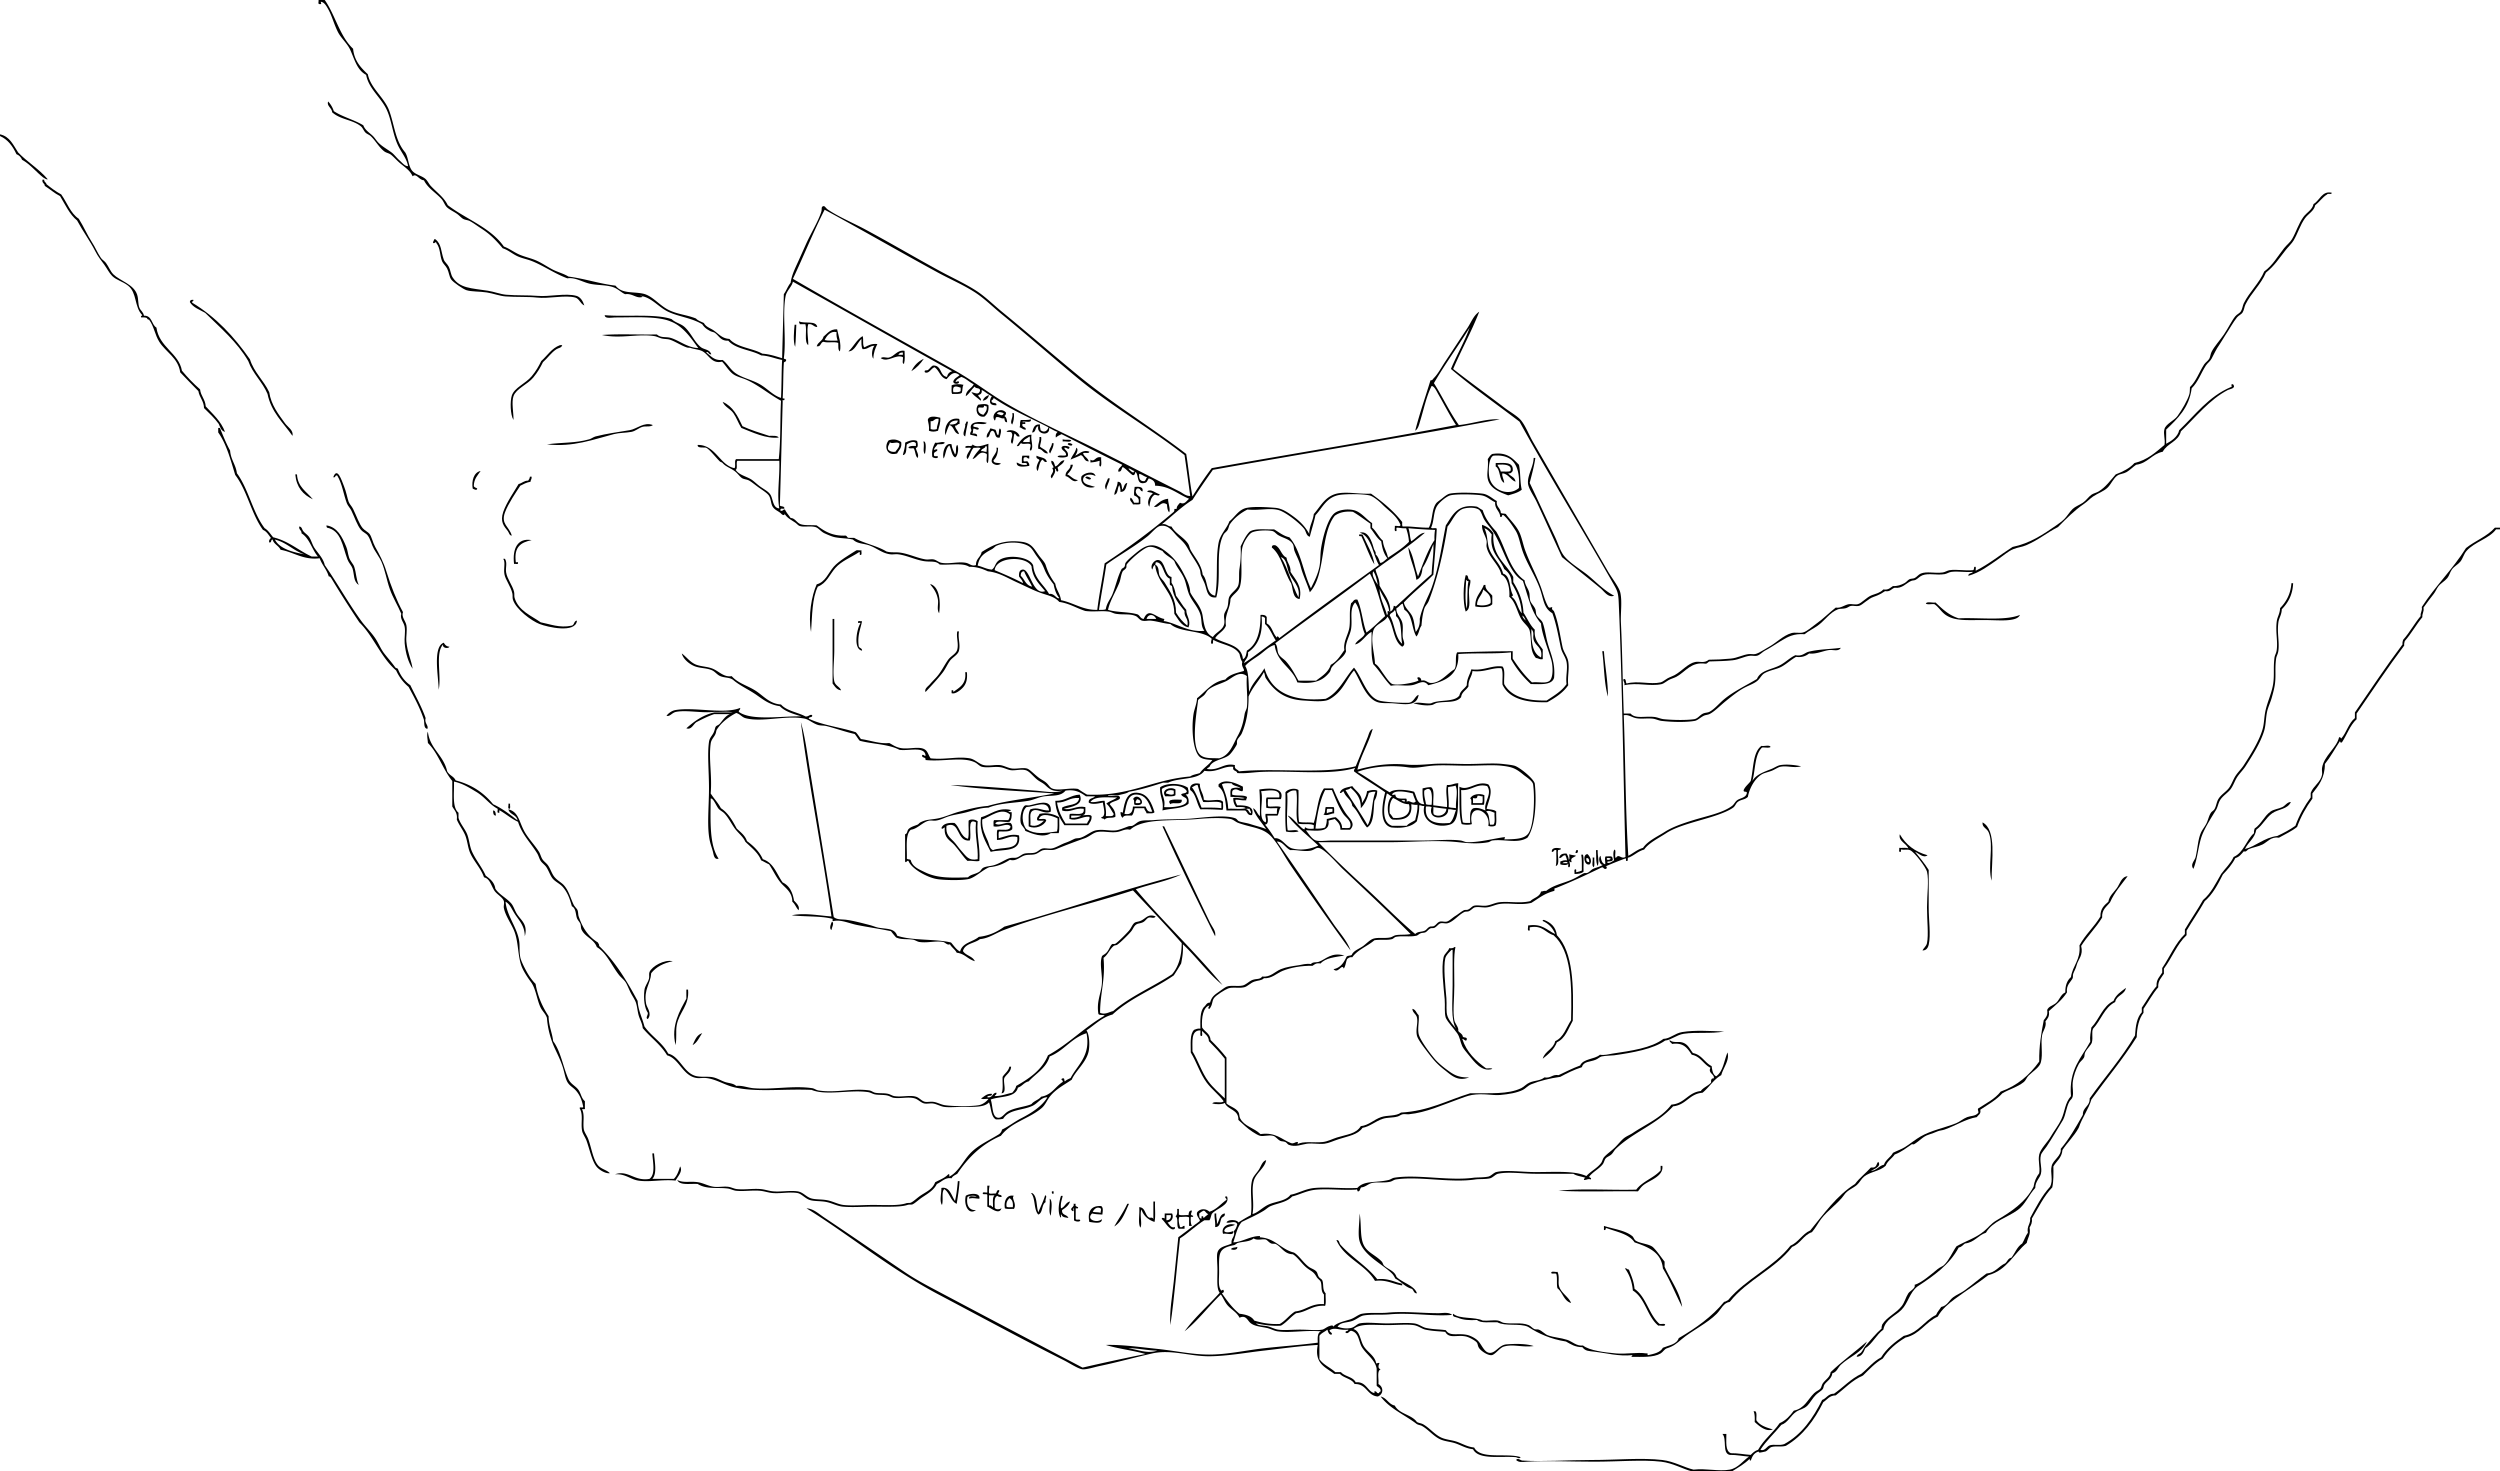 <svg xmlns="http://www.w3.org/2000/svg" viewBox="0 0 1764.401 1038.404"><g fill-rule="evenodd" clip-rule="evenodd"><path d="M0 94.801c7.002 1.531 9.393 7.674 12.8 12.8 6.466 6.734 14.737 11.663 20.8 18.8-.106.828-2.706-.815-3.2-1.2-4.468-3.475-9.397-9.555-14.8-12.4-.773-1.894-2.106-3.227-4-4-2.596-5.54-5.972-10.3-11.6-12.8v-1.2zM30 126.801h1.2c-.194 1.794 1.414 1.786 1.6 3.2 3.222 2.645 6.591 5.143 10.4 7.2 4.122 5.745 6.481 13.252 12.4 17.2 3.518 5.552 5.885 11.332 9.2 16.4 2.418 3.698 3.949 7.596 6.4 11.2.953 1.402 2.567 2.19 3.6 3.6 1.963 2.679 3.09 5.89 5.2 8 4.602 4.602 14.41 6.98 16.8 14.4 1.044 3.242.497 6.434 1.6 9.2.826 2.07 2.718 2.905 3.2 5.6 5.912-.179 5.178 6.289 8.8 8.4 1.951 13.934 15.84 18.002 18 30.4 3.929 4.738 8.178 9.156 12.8 13.2.551 4.783 3.677 6.99 4 12 5.033 5.5 10.721 10.345 13.6 18-2.675-.658-3.376-3.29-4.4-5.6-3.003-4.197-6.778-7.622-10.4-11.2-.159-5.174-3.23-7.437-4-12-4.259-4.408-8.621-8.712-12.8-13.2-1.493-10.315-10.156-14.224-14.8-21.6-3.122-4.959-3.645-10.845-7.2-15.6-1.001.068-1.252-.615-1.6-1.2-1.053-.414-2.455-.479-4-.4-.458-1.258.628-.972.8-1.6-5.749-5.885-3.545-15.739-10-20.8-3.863-3.029-8.165-3.826-11.2-6.8-2.092-2.05-3.663-5.318-5.6-8-2.254-3.12-4.317-5.488-6.4-9.6-3.522-6.954-8.581-13.771-12.8-21.6-5.369-4.364-8.318-11.149-12-17.2-4.013-1.986-7.094-4.906-10.8-7.2-.023-1.98-2.145-1.85-1.6-4.4zM1645.6 136.001c.264 1.73-2.803.131-3.2 1.2-3.338 1.996-5.367 5.299-8.4 7.6-.853 4.186-4.848 5.935-7.199 9.2-3.424 4.752-5.045 10.532-8 15.6-1.335 2.289-3.776 4.5-5.601 6.8-4.564 5.758-8.021 11.31-14 16-3.443 8.241-10.511 14.5-14.399 22.4-.886 1.8-.965 3.898-2 5.6-.99 1.627-2.745 2.073-4 3.6-2.662 3.238-5.384 8.295-8.4 12.8-1.326 1.98-2.549 4.342-4 6.4-2.569 3.646-3.368 5.853-5.6 10-.988 1.836-2.811 2.97-4 4.8-3.448 5.303-5.433 11.559-10 16-1.783 13.951-10.027 21.439-18 29.2v10c3.061-1.608 8.153-4.646 9.199-9.6 11.398-10.869 20.743-23.791 36.4-30.4 1.74.008-.921-2.429 1.6-2 2.416 2.937-2.251 3.311-3.6 4-12.879 6.583-23.054 19.525-33.2 29.2-1.727 7.34-9.739 8.394-12.8 14.4-7.768 1.566-10.535 8.131-18.8 9.2-2.421 1.625-4.157 3.661-6.8 5.2-2.056 1.197-4.553 1.164-6.4 2.4-2.786 1.864-4.313 5.89-6.8 8.4-2.803 2.829-6.835 3.976-10.4 6.4-2.09 1.421-4.078 3.628-6.399 5.2-6.87 4.652-12.555 10.54-18.4 16.4-8.058 4.053-13.496 8.981-22.4 12.8-3.256 1.396-5.469 1.303-9.199 2.8-3.469 1.392-7.286 4.8-10.801 7.2-6.481 4.426-12.365 9.097-20.8 11.6-.169-2.169 2.526-1.474 3.2-2.8-5.327.459-10.558-.621-15.2 0-1.79.239-3.264 1.362-4.8 1.6-6.007.93-11.158-.88-15.6.8-1.934.731-3.209 2.373-4.801 3.2-1.088.565-2.06.309-3.199.8-3.566 1.537-6.315 5.575-11.601 4.8-2.407.66-3.071 3.062-6.8 2.4-2.511 1.597-4.416 2.836-8 4-4.086 1.327-7.801 5.75-10.4 6.4-1.901.475-3.842-.272-5.6 0-1.303.202-2.124 1.144-3.6 1.6-1.813.56-4.196.276-5.601.8-5.754 2.147-9.412 8.075-14.399 11.6-3.022 2.136-6.213 3.562-9.2 6-7.594-.561-11.798 1.764-16.8 4.8-3.867 2.347-7.483 4.889-11.2 6.8-1.87.961-3.486 3.084-5.601 3.6-1.478.361-3.279-.142-4.8 0-4.147.389-7.844 2.726-12.399 3.2-5.318.554-9.439.618-15.601.8-1.943-.21-1.766 1.701-3.6 1.6-10.27-1.427-13.644 5.438-20.4 9.2-1.562.87-3.801 1.382-5.6 2.4-1.762.997-3.481 2.503-4.8 2.8-8.358 1.878-17.083-1.334-26.4.8.729-2.083-1.521-3.252-.4-4.4 1.934-.2 1.116 2.351 2 3.2 8.118-2.234 16.598.864 24-.8 1.381-.311 2.973-1.766 4.801-2.8 1.604-.907 3.709-1.58 5.199-2.4 4.898-2.695 9.313-8.191 14.4-9.2 3.181-.631 6.37 1.185 9.6-1.6 5.705-.033 9.744-.261 15.601-.8 4.544-.418 8.627-2.804 12.8-3.2 1.469-.14 3.012.312 4.4 0 2.553-.574 6.177-3.168 9.199-4.8 5.555-2.999 10.477-8.327 16.4-10 2.556-.722 5.519.208 8-.4 2.828-.693 6.24-3.905 9.2-6 5.263-3.725 8.989-7.657 14-11.6 3.624.641 5.918-1.793 9.2-2.4 1.902-.352 4.295.541 6.399 0 2.736-.702 6.251-5.056 10-6.4 3.151-1.129 5.866-1.707 8-4 3.649.583 4.876-1.257 6.8-2.4 3.198.194 5.721-.826 8-2 1.529-.788 2.415-2.213 3.601-2.8.995-.493 2.559-.322 3.6-.8 1.641-.753 2.785-2.54 4.4-3.2 4.362-1.783 9.66.038 15.6-.8 1.515-.214 3.149-1.355 4.8-1.6 5.012-.742 10.522.545 16.4 0 1.104-.096.426-1.975 1.2-2.4 1.521-.321.509 1.892.8 2.8 9.504-4.762 17.274-11.259 26-16.8 12.279-2.509 21.716-8.903 30.8-15.2 1.75-1.213 4.046-2.874 5.601-4.4 2.148-2.109 3.803-5.109 6-7.2 1.833-1.745 4.757-2.762 7.199-4.4 2.32-1.556 4.062-4.237 6-5.6 1.559-1.095 3.638-1.432 5.2-2.4 5.041-3.125 8.047-7.543 12-12 5.143-1.925 9.828-4.306 13.2-8 9.154-2.18 15.058-7.609 21.2-12.8.729-4.154-1.005-7.538 0-11.2.999-3.642 6.856-5.945 9.2-9.2 2.968-4.122 7.289-11.319 8.399-15.6.338-1.299.292-3.09.4-4.8 4.496-4.319 6.288-10.292 10-16 .908-1.396 2.769-2.528 3.6-4 .8-1.417.871-3.337 1.601-4.8 1.963-3.939 5.976-8.24 8.8-12.4 3.086-4.545 5.404-9.635 8-12.8 1.194-1.457 3.022-1.993 4-3.6 1.064-1.749 1.126-3.824 2-5.6 3.875-7.872 10.951-14.158 14.399-22.4 6.106-4.497 9.102-10.203 14-16.4 1.771-2.239 4.277-4.131 5.601-6.4 2.964-5.084 4.573-10.844 8-15.6 2.353-3.265 6.347-5.015 7.2-9.2 4.3-2.41 6-9.51 12.8-8zM412.4 215.601c-2.919-1.295-3.499-4.805-6.4-5.6-7.204-1.976-18.706 1.016-27.2 0-5.58-.667-14.674-.244-22-.8-4.175-.317-8.65-2.088-13.2-2.8-5.114-.8-10.752-.45-14.4-1.6-2.267-.714-9.309-5.487-10.8-7.6-1.363-1.932-1.535-5.039-2.8-7.6-1.026-2.078-2.931-3.492-3.6-5.2-1.713-4.375-1.159-9.312-4-12.8-.335-2.023-1.572 1.13-2.4-.4-.113-.646.378-.689.4-1.2.427-.373.125-1.476 1.2-1.2 4.521 3.455 3.906 8.563 6 14.4.667 1.857 2.428 2.897 3.6 5.2 1.228 2.413 1.265 5.364 2.8 7.6 5.158 7.513 12.645 7.297 24.8 9.2 4.268.668 8.792 2.45 12.8 2.8 7.431.648 15.85.244 22 .8 8.563.774 19.849-2.125 27.6 0 2.68.74 4.6 3.5 5.6 6.8zM135.6 211.601c2.561-.045-.312.783 0 2 16.8 10.133 29.756 24.11 40.8 40 2.939 9.328 9.72 14.813 13.6 23.2 1.371 9.062 6.563 15.6 11.2 22 1.917 2.647 6.13 4.962 5.2 8.8-6.451-9.282-14.927-16.54-17.6-29.6-3.625-8.642-10.4-14.133-13.6-23.2-7.912-13.555-19.59-23.344-30.4-34-3.864-2.269-8.536-3.73-10.8-7.6.05-1.02.58-1.55 1.6-1.6zM564 226.801c3.734 1.866 12.048-.848 12.8 4-2.772-.027-3.102-2.498-6.4-2-1.301 4.373.329 11.399 0 14.8-3.086-2.514-.647-10.553-2-14.8h-4c.16-.96-.73-.87-.4-2zM560.8 229.201h1.2c-.214 3.833-.245 10.824-.8 15.6-1.59-3.5-.8-11.43-.4-15.6zM590.8 232.401c1.13 5.267 3.088 10.053 2 15.6-1.522-.877-1.039-3.761-1.2-6-2.675-1.058-7.669.202-10.4-.8-2.311.355-1.622 3.711-4.8 3.2.812-3.055 4.087-3.646 4.8-6.8 2.74-2.2 4.52-5.35 9.6-5.2zm-8.8 7.6c2.521.679 6.088.312 9.2.4-.609-1.658-1.012-3.521-.8-6-4.16-1.05-6.98 2.59-8.4 5.6zM608.8 237.201c.87 2.197-.271 6.404 1.2 8 2.541-1.326 4.907-2.826 9.2-2.4-1.418 2.981-2.768 6.033-2.8 10.4-1.834-2.049-.753-7.893.8-9.2-3.594.006-4.534 2.667-8.4 2.4-.991-1.675-.838-4.495-.8-7.2-3.021 2.714-4.789 8.809-9.2 8.8 3.64-3.3 5.67-8.2 10-10.8zM395.2 243.601h1.6c-.566 2.005-2.606 1.917-4 2.8-3.824 2.425-6.241 6.305-9.6 9.2-1.931 3.959-3.7 7.003-6.8 10.8-4.023 4.927-12.084 7.822-14 13.2-1.525 4.281.161 12.129 0 16.8-2.318-3.651-2.44-13.351-1.2-17.2 1.813-5.629 9.714-8.464 14-13.6 3.215-3.854 4.921-7.01 6.8-10.8 4.3-3.83 7.27-9 13.2-11.2zM638.4 247.601c.141 3.189.409 6.163-.4 9.2-1.708-.159-.381-3.352-.8-4.8-5.542-2.182-10.186 4.181-15.6.8 1.365-1.381 3.953-.111 5.6-.4 4.04-.71 5.91-5.72 11.2-4.8zm-4.4 2.8h3.2v-1.6c-1.73-.13-2.65.55-3.2 1.6zM652 253.201c-2.344 3.522-5.188 6.546-8.8 8.8 1.89-3.98 4.77-6.96 8.8-8.8zM680 271.601c-.966 1.301-.553 3.98-1.2 5.6-1.302 1.231-4.375.69-6.8.8-.819-1.314-.216-4.051-.4-6 1.84-1.03 6.08-1.11 8.4-.4zm-7.2 5.2c2.035.035 4.175.175 5.2-.8v-2.4c-3.04-1.08-6.11-1.99-5.2 3.2zM698 278.801c-.535 2.266-1.996 3.604-4.4 4 .69-2.11 2.28-3.32 4.4-4zM510 283.601c7.267 3.133 10.713 10.086 14 17.2 5.828 2.706 12.345 4.722 18.8 6.8 2.619.048 5.742-.408 6.8 1.2-8.742 1.108-18.971-3.854-26.4-6.8-2.173-3.482-3.404-7.24-5.6-10.4-2.22-3.2-6.06-4.28-7.6-8zM697.6 286.001c.445 4.045-.815 6.385-2.8 8-5.275 1.009-7.055-5.135-4.4-8.4 2.18-.29 5.67-.97 7.2.4zm-7.2 2c-.437 3.237 1.458 4.143 3.6 4.8 1.241-1.559 2.772-2.827 2.4-6-.964.164-.869-.73-2-.4.58 2.45-3.36.37-4 1.6zM710 291.201c.02 1.219-.363 2.036-1.2 2.4 1.43.704 1.817 2.45 2 4.4-1.713.113-1.768-1.432-2-2.8-2.682.549-3.041-1.226-5.6-.8-.862.338-.338 2.062-1.2 2.4-3.37-4.75 4.21-10.19 8-5.6zm-6.4.8c1.694.494 4.018 2.323 4.8-.4-1.39-.67-4.08-1.45-4.8.4zM714.4 291.601h1.2c.223 3.29-.263 5.87-1.2 8-2.22-1.8.98-4.8 0-8zM676.8 295.601c.67.664.318 2.348.4 3.6-1.569-.103-1.487 1.446-3.2 1.2.304 2.63 2.315 3.551 2.8 6-3.829-.571-3.229-5.571-6.8-6.4-1.154 2.18-1.956 4.711-2.8 7.2-1.1-4.99 1.58-13.07 9.6-11.6zm-6.8 4c2.982.049 5.694-.173 6-2.8-3.08-.15-5.1.76-6 2.8zM727.6 296.001c.344 2.878-3.953 1.113-6 1.6-.18 1.114 2.18-.314 2 .8.411 1.344-1.244.623-2 .8-.742 2.875 2.576 1.69 2.4 4-2.221.22-2.691-1.309-4.4-1.6.777-2.359-.22-2.458.8-5.2 2.52-.01 5.22.16 7.2-.4zM682 297.601h1.2c-.764 3.423-1.669 7.742-2 10.4-2.978-1.412.6-5.849 0-8.8.54-.26.74-.86.8-1.6zM696.4 298.401c-1.577 2.423-9.164-1.164-9.6 2.4.906.961 3.342.392 4 1.6-.18 1.816-2.757.085-3.6 0-.849.751-.008 3.192-1.2 3.6 1.97-.104 3.888-.154 3.6 2-1.459-.541-3.227-.773-4.8-1.2-.438-1.771.678-1.989.8-3.2-2.72-6.36 6.03-6.37 10.8-5.2zM460.8 300.001c-2.104 1.571-4.92.583-7.2 1.2-2.882.779-4.995 3.052-8 3.6-4.273.778-8.246.532-12.4 1.6-13.898 3.574-28.798 9.399-47.2 7.2 11.019-1.507 19.887-.716 30-3.6 1.416-.404 2.799-1.59 4.4-2 7.828-2.005 15.846-3.05 24-4.4 5.18-.86 10.05-6.08 16.4-3.6z"/><path d="M154 302.001h1.2c2.245 5.488 4.442 11.025 7.2 16 .463 6.47 4.019 9.848 4.8 16 8.259 11.208 11.155 27.778 19.6 38.8 2.606 1.527 4.07 4.197 6 6.4 10.962 2.638 17.88 9.32 27.2 13.6h4.4c-4.314-5.019-5.85-12.816-11.6-16.4.161-2.294-1.978-2.289-1.6-4.8 1.901.11 1.812 1.925 2.8 3.2 1.145 1.479 2.946 2.54 4 4 1.71 2.371 2.322 5.487 4 8 2.592 3.881 6.183 7.3 7.2 12 8.923 12.879 16.506 26.615 25.6 39.2 3.133 4.336 7.033 8.012 10 12.4 2.379 3.518 3.772 7.379 6.4 10.8 2.563 3.336 5.153 6.143 7.6 9.6.364.703 1.402.732 2 1.2 1.891 4.909 4.79 8.81 8.8 11.6 3.696 7.637 7.832 14.835 10.8 23.2-1.012 3.686 2.269 5.188 1.2 7.6-2.479-.457-1.978-3.17-2.4-6.4-2.807-8.526-6.838-15.829-10.8-23.2-3.709-3.091-6.679-6.921-8.8-11.6-10.801-9.199-15.893-24.108-26-34a767.02 767.02 0 01-19.6-30.8c-.514-.686-.827-1.573-2-1.6-1.424-4.976-4.722-8.078-6.4-12.8-11.419 1.442-18.109-4.291-27.6-6-1.304-2.962-4.706-3.828-5.6-7.2-1.474-.008-.505 2.429-2.4 2-.408-1.875.658-2.275 1.2-3.2-1.705-2.029-2.911-4.556-5.6-5.6-8.217-11.25-11.145-27.789-19.6-38.8-3.275-10.725-6.161-21.839-12-30v-3.2zm60.8 89.2c-7.846-2.554-12.439-8.361-20.8-10.4 3.4 6.73 13.36 9.04 20.8 10.4zM698.8 302.401c1.433.034 2.312.622 3.6.8 1.002.998.775 3.225 2 4 .902-1.098.298-3.702 1.2-4.8 1.87.968.137 4.817 0 6.4-4.182.849-2.457-4.209-5.2-4.8-2.463.47-1.315 4.552-4 4.8-.25-3.19 1.96-3.9 2.4-6.4zM719.6 308.001c-2.459.593-2.154-1.579-3.6-2-.814 2.12-.535 5.332-1.6 7.2-2.36-1.489 1.142-5.598-.4-7.6-.234-1.366-2.972-.228-3.6-1.2 3.19-2.07 8.66.37 9.2 3.6zM728 306.801c-.743 3.863 1.731 8.597-.4 11.2-1.801-.253.323-2.647-.4-4.4-1.214-1.186-5.186.386-6.4-.8-1.439.294-1.01 2.456-3.2 2 2.2-3.72 5.81-7.98 10.4-8zm-6 5.2h4.8c-.25-1.216.512-3.445-.4-4-1.3 1.5-3.78 1.82-4.4 4zM733.6 308.401h1.2c.407 2.94-.623 4.443-.8 6.8 1.788 1.679 4.581 2.353 5.6 4.8-3.541.208-3.525-3.141-6.8-3.2-.51-3.57 1.14-4.99.8-8.4zM636 312.001c.717 4.316-1.707 5.494-2.8 8-7.621 2.309-9.362-5.263-6-9.2 3.66-1.26 6.34-.43 8.8 1.2zm-9.2 5.2c1.046 1.22 2.539 1.995 5.2 1.6 1.045-1.754 2.783-2.817 2.8-5.6-1.514-2.019-5.479.565-6.8-1.2-.18 1.96-1.77 2.5-1.2 5.2zM750 310.001c1.521.746 4.623-.09 6 .8-.512 1.755-4.186.348-6 .8v-1.6zM647.2 311.201c.437.933 1.201 5.035-.8 4.8.146 2.396 2.431 4.76 1.2 7.2-1.749-1.451-1.436-4.965-2.8-6.8-1.294-.172-3.459.526-3.6-.8 1.156-.946 3.199-1.001 5.2-.8v-2c-1.605-2.065-5.035.055-6.4.8-.638 2.829.209 7.143-2.8 7.6.603-2.864 1.652-5.281 1.6-8.8 2.06-.94 5.4-2.51 8.4-1.2zM651.6 311.601h.8c1.549 1.257.835 6.889.4 8.8-1.91-1.42-.01-6.66-1.2-8.8zM666.8 312.401c-.693 1.44-3.27.997-5.2 1.2-.66 1.34-1.939 2.061-2.4 3.6-.188.903 2.17-.921 2.4.4-.478 1.522-2.975 1.025-2.4 3.6-.159 1.492 2.499.168 2.8 1.2-.12 1.668-3.676.706-4 0-.674-4.674.689-7.311 2-10 2.55.54 4.92-1.2 6.8 0zM742.4 312.801h1.2c-.114 3.086-1.524 4.876-2.4 7.2-2.22-1.93 1.36-4.69 1.2-7.2zM756.8 313.601c.015 1.699-2.849.482-3.2 0-.02-1.7 2.85-.48 3.2 0zM671.6 313.601c.211 2.989 1.542 4.858 2.4 7.2 1.377-1.423.018-5.582 1.6-6.8 1.202 1.545.579 7.989-1.6 8.8-2.536-1.597-2.529-5.737-4-8.4-2.543 1.856-2.483 6.316-4 9.2-1.18-3.01.66-11.76 5.6-10zM697.6 313.201c-.265 4.401.531 9.864-.4 13.6-1.767-.634-.34-4.46-.8-6.4-5.456-3.104-6.299 2.624-10 3.6 1.443-2.957 3.509-5.292 5.6-7.6-.815-.918-3.322-.145-4.8-.4-2.063 2.07-2.61 5.657-4.4 8-1.853-2.068 1.545-5.595 2.4-7.6-.432-1.168-3.569.369-4-.8.454-1.946 5.137.337 5.2-2 2.77 2.89 8.3.35 11.2-.4zm-5.2 5.2c1.747-.28 2.253.68 4 .4-.383-1.216.856-4.057-.8-4-.3 1.97-2.96 1.57-3.2 3.6zM754.8 315.601c-.367 2.588-1.899-.026-3.6.4-.206 1.416 3.34 2.519 2.4 6-1.216 1.06-5.492 1.163-7.2.4.645-1.755 4.585-.215 6-1.2.02-2.82-2.788-2.812-3.2-5.2.21-1.99 4.74-1.34 5.6-.4zM703.2 316.001h1.2c-.063 3.937-1.102 6.898-3.2 8.8-.062 2.596 3.569 1.498 5.2 2.4-2.538 2.036-5.926.333-6.4-1.2-.94-3.06 4.5-6.47 3.2-10zM758.8 321.601c2.876-1.127 5.591-4.538 10-2.8-.137 1.729-3.529.204-4.4 1.2.792 2.409 3.328 3.072 4 5.6-3.461.127-3.091-3.575-5.6-4.4-2.209 1.257-4.89 2.043-7.2 3.2 1.028-3.105 3.396-4.871 4-8.4 1.95 1.05-.05 4.63-.8 5.6zM1074 345.601c-2.473 2.061-6.066 2.999-9.6 4-5.94-2.25-12.852-4.725-14.4-11.6-.891-3.958.64-8.5 0-14 .966-1.302 1.73-2.803 3.2-3.6 10.46-1.659 14.414 3.186 18.8 7.6 1.2 5.29.7 12.34 2 17.6zm-20-24c-3.312 1.278-3.818 11.075-2.8 15.6 2.014 8.939 13.805 13.316 20.8 7.2.9-14.5-3.1-24.1-18-22.8zM721.6 321.601h4.8v2c-1.53.197-1.277-1.389-3.2-.8-1.022.045-.794 1.34-.8 2.4.172.894 1.971.162 2.8.4.509.958 1.46 1.473 1.2 3.2-2.662.458-9.298 1.617-8.8-2.4 2.022.912 3.71 2.156 7.2 1.6.254-1.854-2.187-1.013-3.6-1.2.02-1.84-.18-3.91.4-5.2zM731.6 321.601c2.426 1.441 6.618 1.115 7.2 4.4-2.025.425-2.018-1.183-3.2-1.6-2.014 1.719-2.27 5.197-3.2 8-1.992-1.826.222-6.104 1.2-7.6-.48-1.26-2.72-.75-2-3.2zM777.2 322.801c-.26 2.007.524 5.058-.4 6.4-1.656.057-.417-2.784-.8-4-2.339.614-2.599.87-6.4 1.2v-2c3.07 2.15 3.29-2.64 7.6-1.6zM1082.4 323.201h1.2c-.962 6.238-2.53 11.869-4 17.6 6.098 12.742 11.839 25.3 18 38.4 2.024 4.306 3.468 9.445 6 12.8 4.001 5.3 12.329 9.989 17.6 14.4 5.954 4.982 11.188 10.543 18 14-4.103 1.769-7.025-3.066-9.6-5.2-8.659-7.177-18.479-14.831-27.2-22-5.587-11.966-11.816-26.011-18-39.2-1.78-3.798-5.669-9.143-6-12.8-.5-5.85 3.8-11.46 4-18zM751.2 324.801c-.706 2.628-3.218 3.449-4.8 5.2-.001.714 1.077 2.327 0 2.8-1.388.055-.64-2.026-2-2 1.048 2.663-1.198 4.734-2 6.8-2.537-1.944 2.284-4.054.4-6.8-.147-.68.312-.754.8-.8-.268-1.866-1.868-2.399-1.6-4.8 2.096.171 2.007 2.526 2.8 4 2.7-.9 3.11-4.09 6.4-4.4z"/><path d="M1055.6 326.801c5.921-.055 12.883-1.149 12 5.6-.739.861-1.169 2.031-3.2 1.6 1.5 2.233 4.876 2.591 5.2 6-3.671-1.396-4.769-5.365-9.2-6-.786 1.864 1.148 4.443 1.2 6.8-3.874-1.993-2.358-9.375-6-11.6v-2.4zm3.6 6c2.2-.199 5.241.441 6.8-.4 1.509-4.576-4.429-4.807-9.199-4.4.8 1.64 2 2.79 2.4 4.8zM755.6 328.001h1.6c-.549 3.051-2.162 5.038-4 6.8 2.751 1.115 4.015 3.719 7.6 4-3.59 2.86-5.73-2.489-8.8-2.8-.23-4.1 3.61-4.12 3.6-8zM339.2 332.401c-2.057 3.01-4.663 5.471-4.8 10.4.09 1.377 1.648 1.285 2.4 2-.108 1.822-2.674.308-3.2 0-.89-5.37.74-11.47 5.6-12.4zM772.8 343.601c-4.18 1.747-10.807-.901-9.6-7.2 1.334-2.459 8.869-4.798 10-.4-3.941-2.143-9.053-.847-8.8 2.8.23 3.27 5.11 3.69 8.4 4.8zM284.4 432.001c-1.232 3.427 1.828 6.212 2.4 9.2.722 3.767-.336 7.829 0 11.6.681 7.631 3.662 13.518 4.4 19.2-2.992-4.562-4.92-10.667-5.6-18-.35-3.769.645-7.861 0-11.6-.556-3.223-3.504-5.693-2.4-9.2-2.403-5.822-5.856-11.225-8-17.2-2.333-6.502-3.322-13.51-6-19.6-1.24-2.819-3.473-5.756-5.2-8.8-1.818-3.206-2.543-7.068-4.4-9.6-1.257-1.714-3.394-2.35-4.8-4-2.714-3.183-4.535-8.998-6.8-13.6-.92-1.869-2.562-3.512-3.2-5.2-2.421-6.404-3.173-13.516-6.8-19.6-1.806-.473-.894 1.772-2.8 1.2 2.824-7.617 5.862 2.035 7.6 6.4 1.663 4.175 2.358 8.454 3.2 10.8.674 1.879 2.233 3.218 3.2 5.2 2.487 5.098 4.292 10.642 6.8 13.6 1.24 1.463 3.919 2.817 4.8 4 1.599 2.147 2.256 6.031 4 9.2 3.097 5.628 5.756 10.335 8 17.6 3.01 9.75 7.09 20.17 11.6 28.4zM208.4 334.801h1.2c.483 9.117 6.974 12.226 11.2 17.6-6.81-3.19-11.6-8.4-12.4-17.6zM374 336.401h1.2c.211 1.678-.699 2.235-.8 3.6-2.854.479-5.001 1.665-7.2 2.8-2.81 4.31-8.562 12.647-10.8 18.8-3.088 8.492 2.972 9.87 4.8 16.4-1.744-.009-1.904-2.058-2.8-3.2-2.752-3.507-5.631-6.496-3.2-13.6 2.293-6.7 8.226-15.072 10.8-19.6 2.523-.543 3.713-2.421 6.8-2.4.56-.77 1.06-1.61 1.2-2.8z"/><path d="M770 337.601c-.405 1.857-3.211-.053-4-.4.38-1.84 3.47-.2 4 .4zM782 337.601h1.2c-.414 3.053-2.112 4.821-2.4 8-2.29-2.25.62-5.98 1.2-8zM788.8 340.001c2.991-.057 2.781 3.086 3.2 5.6 1.495-1.305 1.155-4.445 3.6-4.8-.929 2.805-1.052 6.416-4.8 6.4.072-1.938-.317-3.416-.8-4.8-1.615 1.852-.681 6.252-3.6 6.8.36-3.51 2.2-5.53 2.4-9.2zM800.8 343.601c3.022-.088 6.177-.31 5.6 3.2-1.949-.051-1.307-2.693-4-2-2.219 2.551.494 5.137 2.4 6v4.8c-1.079.787-3.495.238-5.2.4-.38-1.499-3.04-2.811-1.6-4.8 1.224.775 1.65 2.35 2.4 3.6h3.2c.699-3.499-1.358-4.242-3.2-5.2-.18-2.31.17-4.1.4-6zM818.4 348.801c-.14 1.853-2.581.214-3.6.4-2.443 1.556-3.225 4.774-3.6 8.4-2.338-3.068.258-7.961 2.4-9.2-.658-1.208-3.094-.639-4-1.6 2.7-2.22 6.19 1.49 8.8 2zM230.4 370.801c7.564 1.182 11.034 7.893 14 15.2.997 2.455 1 4.504 2 7.6.811 2.509 2.954 4.414 3.6 6.4 1.5 4.608 1.334 8.903 3.2 12.8-3.889-2.378-3.07-7.378-4.4-11.6-.613-1.945-2.669-3.905-3.6-6.4-3.49-9.357-4.358-20.378-14.4-22.4-.31-.36-.43-.9-.4-1.6zM1764.4 372.401v1.2h-2.8c-4.744 6.525-15.077 8.753-20.8 15.2-1.97 2.219-2.576 5.358-4.4 7.6-1.67 2.054-4.433 3.327-6 5.6-1.364 1.979-1.787 4.273-3.2 6-1.847 2.259-4.655 3.618-6.399 6-1.223 1.669-1.924 3.551-3.2 5.2-2.404 3.108-4.696 6.005-7.2 9.6.54 3.073-1.034 4.033-.8 6.8-4.43 5.304-7.804 11.663-12.4 16.8-.242.958-.575 1.825-.399 3.2-11.648 15.551-22.533 31.867-33.601 48v4c-4.669 4.264-6.837 11.03-10.399 16.4-1.04.239-1.439-.161-1.2-1.2-3.612 5.455-6.758 11.376-10.8 16.4.023 9.891-4.465 15.269-8.801 20.8v3.6c-4.329 5.937-8.084 12.449-10.8 20-3.757 3.043-8.469 5.131-12.8 7.6-5.547-.942-8.139 3.07-11.6 4.8-3.006 1.502-6.667 1.998-9.601 3.2-1.272.521-1.862 2.379-3.6 1.6-1.692 1.908-3.174 4.026-6 4.8-2.267 4.533-5.492 8.108-8.8 11.6-3.521 7.013-7.121 13.945-12.801 18.8-4.035 7.164-8.639 13.76-12.8 20.8v3.2c-6.823 6.377-10.326 16.073-16 23.6v3.601c-1.684 2.85-4.284 4.782-4 9.6-3.979 4.554-6.915 10.151-10.399 15.2v2.8c-3.203 4.131-4.568 10.099-4.801 17.2-9.763 15.57-21.386 29.28-32 44-1.828 6.564-6.463 12.706-8.8 19.6 0 .001-.323.663-.399.801-3.015 5.438-7.938 10.18-11.2 15.199-.427 5.573-4.211 7.79-6.4 11.601.063 5.263.173 10.572-.8 14.8-5.958 6.175-9.836 14.431-14.4 22 .402 3.068-.665 4.668-1.6 6.4.876 5.143-1.388 7.146-2 10.8-9.151 7.516-13.989 19.344-27.2 22.8-7.555 5.838-15.889 11.065-23.6 16.8-4.413 3.281-9.343 7.358-12 12.4-8.687 3.847-12.605 12.461-22.8 14.8-6.419 3.849-11.994 8.539-16 14.8-5.487 3.18-9.624 7.71-14 12-7.726 3.342-12.925 9.21-19.2 14-4.504.029-6.026 3.041-8.8 4.8-6.327 12.74-14.418 23.716-26.4 30.801-3.368.995-6.87 0-10 .8-1.692.431-2.642 2.516-4.4 3.2-.676.263-3.807.771-4 .8-.567.086-.979-.748-.8-.8-3.794 1.091-4.656 4.035-5.6 6.399-.854.187-.762-.571-.8-1.2-3.521 3.547-8.018 6.116-12.4 8.801H1194c-6.468-1.708-13.355-5.823-21.6-6.801-13.027-1.543-30.381-.001-47.2 0-16.743.001-34.081-.837-47.6 0-3.157.196-5.564.734-7.601-1.199 1.153-1.816 3.122.316 4.4.399 14.469.938 32.047-.399 49.2-.399 17.13 0 35.123-1.704 49.6 0 8.272.973 15.396 5.284 22 6.8 9.151-1.041 17.68 1.421 25.601 0 5.957-1.069 9.679-6.668 13.6-9.2-4.602-.332-8.6-1.267-13.6-1.2-5.563-1.104-1.841-11.492-5.2-14.8h2.8c.025 5.575-.882 12.081 3.2 13.6 5.105-.038 9.244.89 14 1.2 1.464-1.47 2.933-2.934 5.2-3.6 4.042-7.291 10.601-12.066 15.199-18.8 4.403-1.864 7.317-5.218 10-8.801 7.717-1.639 9.731-7.872 14.4-12.399 1.496-1.451 3.461-2.031 4.4-3.2.76-.945.872-2.503 1.6-3.6 1.784-2.692 5.197-4.247 5.6-8 7.881-7.587 18.077-14.989 25.601-21.601-3.633 7.956-12.523 10.784-18.4 16.4-2.188 2.091-2.792 5.15-6 6-.515 4.018-4.029 5.608-5.6 8-.655.997-.529 2.304-1.2 3.2-.954 1.274-3.045 2.302-4.8 4-2.287 2.212-3.997 5.573-6 7.6-2.408 2.438-5.384 2.646-8 4.4-3.737 2.506-5.799 7.697-10.4 9.199-4.847 5.953-10.552 11.049-14.8 17.601 3.14 1.285 4.543-2.572 6.8-3.2 3.099-.861 6.462.409 10-.8 12.53-6.804 20.347-18.32 26.8-31.2 3.152-1.115 4.108-4.425 8.4-4.4 6.538-4.528 11.726-10.407 19.2-14 4.744-3.788 8.338-8.728 14-11.6 3.946-6.454 9.87-10.93 16-15.2 10.413-2.119 14.409-10.657 22.8-14.8.901-2.165 2.454-3.679 3.6-5.6 4.285-.826 5.605-4.685 8.4-6.801 2.432-1.841 5.496-2.99 8-4.8 5.486-3.964 10.518-8.364 15.6-12 6.297-.503 8.492-5.108 13.2-7.2 1.554-1.246 1.973-3.627 4.4-4 2.547-3.319 3.996-7.737 7.6-10 1.48-2.387 2.306-5.428 4-7.6-.913-4.914 2.011-5.99 1.601-10.4 4.213-7.787 8.256-15.743 14-22 2.555-4.65-.027-9.909 1.199-14.8 1.087-4.33 6.974-6.921 6.4-12 6.049-7.151 10.828-15.572 15.6-24-.111-5.578 5.056-5.878 4.801-11.6 10.564-14.902 22.567-28.366 32-44.4.434-6.633 1.34-12.793 4.8-16.399v-3.2c3.484-5.049 6.42-10.646 10.399-15.2-.283-4.817 2.316-6.75 4-9.6v-3.2c5.383-7.951 9.216-17.451 16-24v-3.2c4.161-7.04 8.765-13.636 12.801-20.8 5.658-4.741 9.001-11.799 12.8-18.4 2.91-4.023 6.627-7.239 8.8-12 7.238-3.162 8.871-11.929 14.4-16.8-.176-1.375.158-2.242.399-3.2 4.896-3.404 6.583-8.627 11.2-12 2.347-1.714 5.605-1.853 8.4-3.2 2.096-1.01 3.39-3.589 6-3.6-2.283 5.269-8.92 4.92-13.2 8-4.586 3.3-6.381 8.05-11.2 11.6-1.051 6.149-5.737 8.663-8 13.6 7.382-1.686 13.51-8.09 22.8-9.2 4.551-2.116 8.895-4.439 12.8-7.2 2.716-7.551 6.471-14.063 10.801-20v-3.2c1.826-4.954 7.091-7.528 8-12.8.27-1.564-.248-3.154 0-4.8 1.293-8.598 10.262-14.026 12-21.6 1.258-.458.972.628 1.6.8 3.75-4.25 5.125-10.876 9.6-14.4v-4c11.08-16.121 21.924-32.477 33.601-48-.175-1.375.157-2.242.399-3.2 4.597-5.137 7.971-11.496 12.4-16.8-.311-2.71 1.326-3.474.8-6.4 9.504-14.763 21.858-26.675 31.2-41.6 6.437-5.164 14.99-8.209 20.4-14.4h3.6zM961.6 377.201c2.914 6.686 7.471 13.861 8.399 21.2-3.729-6.004-5.984-13.481-9.199-20-.634-.033-1.526.192-1.601-.4-.38-1.44 1.58-.56 2.4-.8zM375.2 381.201c-7.302 1.536-12.514 4.481-11.2 15.2-.286 1.086 1.886-.286 1.6.8.32 1.521-1.892.509-2.8.8-1.29-10.76 2.5-18.57 12.4-16.8zM608 388.401c-.244.957.502 2.902-.4 3.2-1.684.617-.063-2.07-1.2-2-5.752 3.828-12.414 6.246-16.8 11.2-4.068 4.595-6.145 10.835-12.4 13.2-4.1 8.167-3.967 20.566-4.8 32-2.087-11.463.393-25.69 4-33.6 6.122-1.572 8.121-7.97 12-12.4 3.646-4.162 11.164-8.521 16-11.6.39-.25 2.55.18 3.6 0zM355.2 394.401h1.2c1.818 2.962.253 6.205.8 9.6.745 4.626 4.492 9.077 5.6 13.6.39 1.592-.013 3.036.4 4.4 2.764 9.136 11.883 12.559 18.4 17.2 6.493 1.253 13.429 4.153 21.6 2.4 2.348-.186 1.628-3.438 4-3.6-.823 9.231-20.886 4.563-26.4 2.4-5.592-2.193-16.632-10.259-18.8-17.2-.417-1.333-.076-2.98-.4-4.4-1.169-5.124-4.896-9.547-5.6-13.6-.73-4.2.9-8.17-.8-10.8zM826.8 407.201v4c1.7 2.433 2.524 5.742 3.2 9.2 2.549 3.185 4.445 7.022 7.2 10-.011 4.446 3.584 7.302 1.6 12.4-5.377-1.156-7.207-5.859-10-9.6-.108-15.892-11.759-20.241-13.6-34.4-1.457.277-1.381 2.085-2 3.2-1.904-3.171 1.711-6.883 4-6.8 5.26.19 4.79 11.31 9.6 12zm-10.8-10.4c-.74.061-.246 1.354-.8 1.6 3.299 1.591 2.088 5.424 3.2 8 .776 1.799 2.604 3.144 3.6 4.8 3.681 6.126 7.94 11.812 8 21.2 2.147 3.586 4.814 6.652 8 9.2 1.073-5.207-2.461-5.806-2-10.4-3.786-4.881-8.014-9.319-8.8-17.2-.072-1.128-1.901-.499-1.6-2v-3.6c-4.94-1.88-4.15-11.56-9.6-11.6zM1034.4 406.001h.8c1.464.403.374 3.36 2.4 3.2.597 2.125-.587 4.388-.8 6.8-.523 5.916 1.974 13.496-2.4 15.6-2.1-6.29-1.7-19.24 0-25.6zm.8 23.6c.853-6.082-.029-13.896 1.2-19.6-1.258.458-.972-.628-1.6-.8-.4 5.89-1.1 15.15.4 20.4z"/><path d="M1617.2 411.601h1.2c-.345 8.455-3.709 13.891-8 18.4-.134 4.085-1.979 6.039-2.4 9.2-1.014 7.633.789 13.503 0 20-.312 2.574-1.328 3.615-1.6 5.6-.968 7.077-.033 11.354-.8 17.6-.403 3.282-1.466 7.161-2.4 10.4-.932 3.23-2.545 6.444-3.2 9.6-.959 4.626-.799 9.135-2 13.2-2.491 8.44-8.439 17.817-13.199 25.2-1.639 2.542-3.832 4.632-5.601 7.2-1.93 2.804-2.856 6.114-4.8 8.8-2.008 2.776-5.664 4.765-7.6 8-1.277 2.135-1.579 4.809-2.801 6.8-2.878 4.696-7.309 11.612-9.6 17.2-2.881 7.027-3.349 17.273-6.4 24.4-2.435-3.158.967-5.707 1.601-8.4 1.485-6.312 1.505-11.689 3.6-16.8.929-2.263 2.783-4.402 4-6.8 1.244-2.452 1.7-5.406 3.2-7.6.647-.947 1.808-1.459 2.4-2.4 1.346-2.139 1.474-4.942 2.8-7.2 1.898-3.232 5.604-5.241 7.6-8 1.942-2.684 2.906-6.049 4.8-8.8 1.78-2.585 3.937-4.62 5.601-7.2 4.479-6.947 10.657-16.589 13.2-25.2 1.176-3.984 1.081-8.372 2-12.8 1.37-6.604 4.707-13.195 5.6-20 .799-6.092-.046-10.631.8-17.6.269-2.206 1.254-3.066 1.601-5.6.886-6.478-.9-12.359 0-20 .406-3.455 2.168-5.364 2.399-9.6 4.2-4.31 7.4-9.71 8-17.6zM656.4 412.401h.8c5.898 2.502 6.75 12.182 5.6 20.4-1.764-2.624-.426-6.3-.8-9.2-.64-4.95-3.14-8.46-5.6-11.2zM1053.2 426.401c-1.954 2.411-8.098 2.435-12 1.6-.213-7.28 4.176-9.958 6-15.2h1.2c-.358 3.347 2.975 5.239 4.8 7.6v6zm-10.8.4c3.123.923 7.823.501 9.6-1.2.694-5.627-2.566-7.3-5.199-9.6-.8 4.27-4.2 5.92-4.4 10.8zM1425.6 434.001c-1.133 2.618-4.81 3.266-7.601 3.6-4.729.566-11.592 0-18 0-11.575 0-20.399.831-26.8-3.6-3.275-2.268-5.224-5.93-8-7.6-1.874-.259-4.789.523-6-.4.758-1.776 4.734-.333 6.8-.8 4.719 4.481 9.369 9.031 16.4 11.2 14.5-.71 32.3 1.9 43.2-2.4zM587.6 436.801h1.2v22c0 7.615-1.229 16.316 0 22 .673 3.113 3.849 3.829 4.8 6.4-3.216-.385-4.387-2.813-6-4.8v-45.6zM608.4 438.401c-1.053 5.48-3.308 9.759-2.4 17.2-.006 2.006 2.491 1.509 2.4 3.6-6.567-1.119-3.516-15.879-1.2-19.2.286-1.086-1.886.286-1.6-.8-.32-1.52 1.89-.51 2.8-.8zM675.6 445.601h1.2c-.843 4.9 1.144 9.003 0 13.6-.75 3.013-4.562 4.635-6.4 7.2-1.889 2.636-3.131 5.741-5.2 8.4-3.548 4.562-7.883 9.175-12 13.6-.965-2.333 1.868-4.006 3.2-5.6 1.431-1.712 3.248-3.423 4.8-5.2 3.23-3.699 5.275-8.198 8-12 1.936-2.702 5.626-4.092 6.4-7.2 1.09-4.39-.81-8.3 0-12.8zM313.2 453.601c.838 1.428 1.826 2.707 4 2.8-.666 1.684-5.389.988-4.4-1.6-5.834 5.899-1.074 22.393-3.2 32-.04-8.76-4.45-30.35 3.6-33.2zM1130.8 459.601h1.199c.706 10.628 2.95 21.85 2.801 32-2.7-9.31-2.6-21.36-4-32zM681.2 474.401h1.2c.44 4.958-.397 8.151-2.8 10.8-1.816 2.002-5.646 4.989-8 4v-2c1.04-.239 1.439.16 1.2 1.2 4.26-3.2 9.4-5.53 8.4-14zM365.2 578.801c-.736-3.93-5.486-3.847-6.4-7.6 7.709 1.943 7.464 9.441 12 16.8 2.907 4.715 7.006 8.998 9.6 13.2 1.015 1.644 1.396 3.633 2.4 5.2 1.013 1.58 2.896 2.774 4 4.4 1.778 2.618 2.612 5.744 4.4 8 2.088 2.635 5.005 3.974 6.8 6 3.461 3.909 4.436 8.626 6.8 13.6.763 1.605 2.32 2.788 2.8 4 .545 1.376.342 3.078.8 4.4 2.752 7.953 6.468 13.954 13.6 18.4.23.836.992 1.142.8 2.399 11.173 10.828 19.537 24.464 27.2 38.801.485 7.114 3.303 11.896 4.8 18 4.946 7.054 12.662 11.338 16.8 19.199 8.494 2.052 10.992 14.374 20.4 16 4.106.71 8.005-.086 11.6.801 2.807.692 5.324 2.263 8 3.199 2.708.948 5.738.814 8 2.801 4.207-.481 7.989 1.248 12 1.6 13.549 1.188 28.151-2.016 41.6 0 1.544.231 2.781 1.338 4.4 1.6 12.223 1.977 24.46-1.775 36 0 1.403.216 2.646 1.325 4 1.601 2.934.597 6.214.099 9.2.8 1.541.361 2.933 1.374 4.4 1.6 5.476.843 10.705-.89 15.2.4 2.385.685 4.03 3.085 6.4 3.6 1.538.334 3.694-.183 5.6 0 2.855.274 5.535 1.952 8.4 2.4 5.316.832 18.583.972 24 0 2.727-.489 5.327-2.458 6.8-4.4-1.61-.257-4.253.521-5.2-.399 2.336-1.264 3.744-3.457 7.6-3.2.392 2.259-3.178.556-3.2 2.4 3.929.728 3.321-3.079 6.4-3.2.348 1.548-.977 1.423-1.2 2.399 4.915-.018 8.285-1.581 12.4-2.399 1.132-1.402 2.359-2.708 2.8-4.8 9.339-5.327 18.127-11.207 22.4-21.601 14.671-7.995 25.589-19.743 40-28-1.024-.843-3.681-.053-4.4-1.2-1.427-8.603 1.724-13.987 2.4-20.8.654-6.596-1.72-14.154 0-19.6.399-1.267 1.851-1.173 3.6-3.2 1.622-1.879 2.346-4.597 3.6-5.6.616-.493 1.388.132 2.4-.4 1.601-.842 8.033-7.36 9.6-9.2 1.696-1.991 2.342-4.436 4-5.6 1.005-.706 2.853-.595 4.8-1.6 3.386-1.749 4.795-4.85 10-2.8-1.198 1.831-3.2.354-4.8.8-1.455.405-2.294 2.3-4 3.2-1.858.98-3.694.849-4.8 1.6-1.852 1.257-2.153 2.964-3.6 4.8-1.423 1.805-7.612 8.07-10 9.6-.627.402-1.768.295-2.4.8-2.9 2.321-4.157 6.347-7.2 8.4 1.468 15.201-2.428 25.038-2.4 38.8 3.645 1.564 6.37-.676 9.2-1.2 12.097-10.436 28.019-17.048 41.6-26 4.416-5.184 6.75-12.45 6.8-22-11.191-12.675-22.838-24.895-34.4-37.2-30.418 9.793-61.987 17.026-91.2 28-5.616 2.11-10.594 5.914-16.8 6.4-3.769 3.031-10.63 2.971-12 8.4 1.959 3.24 6.841 3.559 8.4 7.2-5.356-1.639-7.14-5.368-12.8-6-1.204-2.396-3.537-3.664-4.8-6-1.79.939-3.365-1.335-4.8-1.601-5.253-.972-11.085.884-16.8 0-1.467-.227-2.955-1.364-4.4-1.6-4.194-.686-8.338.13-12-1.601-1.264-1.402-2.431-2.902-3.6-4.399-8.156-1.733-15.469-2.681-24-4.4-5.649-1.139-11.067-3.854-16.4-2.8-1.574.641-.139-1.728-1.2-1.6-8.212-2.054-19.206-1.328-28.4-2.4 8.362-1.949 19.543.181 28 .8-6.243-44.823-15.718-92.017-21.6-137.2 3.131 10.978 4.52 22.489 6.4 34 5.551 33.994 11.308 69.204 16.8 103.6 2.437 2.068 5.625 1.506 9.2 2 4.684.646 10.333 2.146 16 3.6 2.408.618 4.777 1.682 6.8 2 6.164.971 10.93.375 12.8 5.6 10.578 3.62 27.317 2.125 38 4.8 2.029 2.237 3.57 4.963 6.4 6.399 1.498-6.368 9.002-6.73 13.2-10.399 7.572-.829 13.125-3.675 18-7.2 41.916-11.684 83.278-26.056 124.8-36.8-9.534 4.599-21.5 6.766-32 10.4 18.791 22.543 41.989 44.143 61.2 67.6-10.444-8.489-18.247-19.62-28-28.8.391 5.323-.404 9.462-1.2 13.6a132.812 132.812 0 01-5.2 8.4c-13.928 9.672-31.042 16.158-43.2 27.6-7.755 2.112-12.477 7.257-18.4 11.2 2.122 3.226 2.323 10.367 1.6 14.399-1.439 8.028-9.432 14.155-12 20.4-5.2 3.609-10.975 6.461-15.2 11.6-2.195 2.671-3.33 6.11-6 8.4-8.87 7.604-21.452 9.898-28.8 19.6-13.429 5.771-23.111 15.289-30.8 26.801-1.477.923-3.244 1.556-4 3.199-4.553-.849-6.969 2.545-10.4 4-2.051 4.086-5.446 6.23-10 9.2-2.709 1.768-5.303 4.35-7.2 5.2-.726.325-2.346-.029-3.6.4-4.924 1.686-15.271 1.199-24 1.199-7.288.001-15.107.642-21.6 0-3.786-.374-7.173-2.299-11.2-3.199-4.324-.968-9.18-.407-12.4-1.601-3.077-1.14-5.627-4.327-8.4-4.8-5.625-.959-11.883.51-17.6 0-2.992-.267-5.834-1.341-8.8-1.6-5.715-.501-11.315.562-16.8 0-2.043-.21-3.967-1.343-6-1.601-7.144-.906-14.858.777-21.2-3.2-5.353-.381-12.713 1.247-14.4-2.8 4.502 2.324 8.989.641 14.8 1.601 3.72.614 7.312 2.753 11.2 3.199 3.226.37 6.568-.408 10 0 2.015.24 3.962 1.372 6 1.601 5.5.615 11.12-.474 16.8 0 3.055.254 5.77 1.318 8.8 1.6 5.654.525 11.642-.76 17.2 0 3.837.525 5.895 3.575 9.2 4.8 3.253 1.206 7.975.61 12.4 1.601 3.688.824 7.322 2.799 10.8 3.2 6.247.719 13.769-.001 20.8 0 8.76 0 18.009.674 23.6-1.2.992-.333 2.445-.075 3.2-.4 2.053-.883 4.407-3.365 7.2-5.2 4.318-2.835 8.184-4.347 10-9.199 3.181-1.753 6.868-2.999 9.2-5.601 1.203-.403.708.892.8 1.601 6.31-3.21 9.59-10.754 14.4-16 5.685-6.201 13.217-9.229 20.8-14 .968-.765 1.694-1.772 2-3.2 4.691-2.199 8.76-5.508 13.6-8 6.69-3.445 14.551-8.213 18.4-14.8-4.428-.009-6.457 4.082-10.4 6-7.019 3.413-16.671 2.359-20.8 9.199-1.53.337-3.211.522-5.2.4-3.516-2.084-3.152-8.048-4.8-12-3.223 3.517-9.747 3.199-18.8 3.2-4.382 0-9.345.493-12.8 0-2.786-.398-5.383-2.078-8-2.4-1.969-.242-4.08.367-6 0-2.417-.462-4.362-2.9-6.8-3.6-4.579-1.313-9.797.299-14.8-.4-1.519-.212-2.856-1.229-4.4-1.6-2.758-.663-5.989-.303-8.8-.8-1.636-.29-3.141-1.344-4.8-1.601-12.683-1.963-29.622 2.675-40-1.6-20.112-.852-37.534 1.756-53.6-1.601-7.863-1.643-13.622-6.097-21.2-6.8-2.062-.191-4.262.326-6.4 0-9.736-1.485-12.229-13.661-20.8-16-4.489-7.645-11.719-12.548-17.2-19.2-.266-3.244-1.938-5.871-2.8-8.8-.907-3.082-1.039-6.342-2-9.2-.716-2.129-2.474-4.6-3.6-6.8-1.156-2.258-2.122-4.806-3.2-6.8-1.313-2.429-3.501-3.825-5.2-6-5.194-6.652-8.726-15.534-15.6-19.6-1.933-5.622-8.405-7.131-10.8-12.4-.487-1.072-.333-2.722-.8-4-.464-1.269-1.833-2.458-2.4-4-1.037-2.819-.562-6.83-3.6-8.4-1.435-5.227-2.962-9.638-6.4-13.6-2.041-2.351-5.325-3.672-7.2-6-1.695-2.104-2.692-5.442-4.4-8-1.106-1.656-2.965-2.846-4-4.4-1.021-1.534-1.44-3.61-2.4-5.2-4.508-7.471-10.667-13.12-13.6-22.4-4.745-2.188-8.409-5.458-12.8-8-1.086-.286.286 1.886-.8 1.6-1.521.32-.509-1.892-.8-2.8-5.997-3.221-8.979-8.309-15.2-12-4.688-2.781-9.116-5.757-15.6-7.2.279 8.121-1.432 18.232 3.2 22v3.6c1.169 4.345 4.933 8.03 6.4 12.4 1.309 3.898 1.541 8.023 3.2 11.6 2.869 6.187 7.014 10.859 9.6 16.8 3.042 2.291 6.088 4.579 6.8 9.2 2.464 3.999 7.765 6.457 11.2 10.4 1.709 1.962 2.567 5.326 4.4 8 2.954 4.308 7.396 7.1 5.2 15.2-.108-7.537-3.963-10.91-7.2-16-2.061-3.24-3.35-6.81-6.4-8.4.892 10.034 7.994 17.765 9.6 27.6.574 3.516-.031 7.316.8 11.6.517 2.668 2.921 7.317 4.4 10 1.745 3.165 3.908 6.358 6.4 8.801 1.552 9.114 4.973 16.36 9.2 22.8.043 6.89 2.479 11.388 3.2 17.6 5.519 7.472 6.979 18.393 10.8 26.8 1.467 3.229 4.185 4.361 6.4 6.801 2.559 2.817 2.383 6.444 5.2 8.8v4.8c.411 1.344-1.244.623-2 .8 2.026 4.488.482 8.975 1.2 14 .329 2.302 2.207 4.517 3.2 7.2 2.263 6.118 3.291 14.149 6.8 18.4 2.301 2.787 6.284 3.292 8.4 5.6-2.808.46-7.215-2.078-9.2-4.4-3.347-3.914-4.915-11.95-7.2-18.399-.895-2.524-2.862-5.138-3.2-7.2-.971-5.934.947-10.948-1.6-15.6-.564-1.765 2.393-.007 2.4-1.2-.75-4.351-2.339-8.416-5.2-11.601-2.191-2.438-4.821-3.347-6.4-6.8-1.23-2.691-1.713-6.176-2.8-9.6-1.396-4.396-3.376-8.449-5.6-13.2-2.584-5.521-4.984-13.108-5.6-21.6-.863-2.774-3.044-4.531-4.4-7.2-2.582-5.081-3.347-13.352-6.8-18-1.912-2.574-4.36-6.182-6-9.601-3.617-7.539-2.529-18.362-6-26.8-2.099-5.104-6.197-10.631-7.2-16-.268-1.433.437-3.327 0-4.8-.82-2.768-5.125-4.836-6.8-7.6-2.353-3.883-3.199-8.326-7.2-9.2-2.076-6.174-6.752-10.725-9.6-16.8-1.656-3.533-1.948-7.735-3.2-11.6-1.417-4.374-4.802-8.258-6.4-12.4.595-4.728-1.732-6.534-3.2-9.2v-18c-6.608-8.059-9.83-19.504-17.2-26.8-.074-2.334-1.05-5.873 0-8 1.313 12.023 11.04 16.5 13.6 28 1.836 3.181 4.469 3.274 6 6.4 11.433 2.967 19.963 8.837 26.4 16.8 6.207 2.86 11.345 6.788 16.4 10.8.34-.073.377.156.4.4h.4zm375.6 166.8c-2.468 8.332-9.656 11.944-14.8 17.601-3.323.677-4.543 3.457-7.6 4.399-1.821 7.379-12.525 5.875-19.2 8.4 1.57 4.417.876 11.921 4.8 12.8 2.851.639 4.567-2.481 6.8-4 4.59-3.121 13.368-3.683 17.2-5.6 1.733-2.267 5.048-2.951 6.8-5.2 7.388-1.146 9.962-7.104 15.2-10.4.615-1.327-1.893-1.511-.4-2.399 2.179-.846 1.162 1.505 2 2 1.026-1.107 2.61-1.656 4-2.4 4.796-9.216 14.392-15.726 11.2-31.6-10.74 3.4-15.86 12.4-26 16.4zM883.6 575.201c-3.255.588-3.115-2.219-4.8-3.2h-13.2c-.737-6.729-1.224-13.71-5.6-16.8v-1.6c4.745-4.617 13.062-.476 17.2 1.6-.048 1.152.218 2.618-.4 3.2-2.413.169-3.819-2.429-6.4-.8-.924.409-.828 1.839-.8 3.2 2.831 1.169 8.012-.012 10.4 1.6.29 1.224-.69 1.177-.4 2.4-2.959.293-4.886-.448-7.6-.4-.471.628.638 3.078 1.2 4 5.65-.16 12.53.5 10.4 6.8zm-14.4-22.4c-2.514.02-5.369-.302-6.8.8 1.947 5.253 4.192 10.208 4.4 17.2 4.002-.265 9.064.531 12.4-.4-1.302-1.231-4.376-.691-6.8-.8-1.189-1.611-2.094-3.505-2-6.4 2.971-.562 5.918 1.004 8 0-3.021-.579-6.471-.729-10-.8.146-2.253-.578-5.378 1.2-6 1.542-.591 5.962-1.006 6.4.8-1.02-2.72-5.46-2-6.8-4.4zm13.6 21.2c.338-1.671-.777-1.889-.8-3.2-.703.23-2.35-.483-2.4.4 1.84.16 1.62 2.38 3.2 2.8zM846.8 553.201c-.049 4.716 2.621 6.712 2.8 11.2 4.293 1.604 11.279-1.44 13.6 1.6-.174 1.826.404 4.404-.4 5.6-5.038-.295-10.122-.544-15.6-.4-2.748-4.186-3.028-10.839-7.2-13.6-.76-4.36 3.58-5.3 6.8-4.4zm-5.6 2.4c3.07 3.997 4.778 9.355 6.8 14.4 4.782.018 9.77-.17 14 .4v-3.6c-2.242-1.79-8.269-.341-12.8-.8-1.678-3.656-2.763-7.904-4-12-1.84.03-2.6 1.14-4 1.6zM838.4 556.001c.017 1.316.675 1.991.4 3.6.147 1.213-1.303.83-2 1.2 1.531 1.27 2.457 3.144 2 6.4-3.999 3.734-12.313 3.153-18.4 4.8 1.173-7.173-2.163-9.837-1.6-16.4 4.97-3.38 14.97-2.92 19.6.4zm-18.4.8c-.185 4.985 2.697 6.903 1.6 12.8 4.111.413 15.371-.315 16-4 .532-3.121-2.525-2.434-4-4.8.804-1.329 3.799-.467 4-2.4-2.69-4.86-13.18-4.93-17.6-1.6zM1050.4 553.601c3.868 4.878-.152 12.288-1.2 17.2 2.313.621 5.426.441 6.8 2-.229 3.104.484 7.15-.399 9.6-.688 1.078-4.009 1.096-5.2.4 2.088-11.392-15.004-17.103-11.6-1.2-1.681.729-5.483.527-7.2 0-2.227-6.89-1.306-18.892-1.601-26.4 6.3 3.53 12.1-4.64 20.4-1.6zm-2 18.4c-1.543-5.791 5.123-11.487 1.2-17.2-7.597-2.07-10.953 3.403-18.4 2.8.308 7.693-.221 16.221 1.2 22.8 1.289.578 3.355.378 5.2.4-.015-4.281-.647-9.18 2.399-10.4 3.9-.78 7 1.26 8.4 1.6zm3.2 10h2.399c1.535-1.532.501-5.633.801-8.4-1.552-.459-4.008-2.111-6-.8 2.4 1.59 2.1 5.88 2.8 9.2zM954.4 554.801c2.524 3.743 7.069 5.464 6.8 12 1.625-2.375 3.131-4.87 3.601-8.4 1.829-.539 5.125-1.402 7.199-.4-.033 3.033-.835 5.298-2 7.2-.802 7.198-.183 15.817-5.199 18.8-4.058-4.476-5.897-11.169-10.4-15.2-.65-4.682-4.682-5.985-6-10-.657-1.014-1.338 1.298-2.8.8.98-3.55 5.26-3.81 8.8-4.8zm-1.2 1.2c-.711 1.022-2.182 1.285-3.6 1.6 5.071 8.395 10.68 16.253 15.6 24.8 3.666-6.067 2.642-16.826 5.601-23.6-2.01-.143-3.487.247-4.801.8-1.129 4.336-2.896 8.038-5.6 10.8.2-7.4-3.43-10.97-7.2-14.4z"/><path d="M829.6 557.201v4c-1.388 1.279-4.671.662-7.2.8-3.3-4.44 3.56-7.28 7.2-4.8zm-6.8 2.8c1.796.298 3.619 1.466 5.6.4v-2.4c-2.34-.77-5.32-.43-5.6 2zM814.8 573.201c-.872 1.262-3.589.677-5.6.8-.241-1.492-1.504-1.962-1.6-3.6h-6.8c-.435 1.965-.77 4.03-2 5.2-2.667 0-5.853-.52-6.4 1.6-1.169-.698-1.58-2.154-1.6-4 .836-.169 1.06.274 1.6.4 1.399-8.344 3.017-15.334 11.2-14 6.75 1.1 9.12 7.15 11.2 13.6zm-10-12c-8.947-2.503-9.539 5.535-11.2 13.2 4.699.965 5.771-1.695 6-5.2h8.8c1.048 1.752 1.285 4.314 4.8 3.6-1.86-4.92-3.72-10.29-8.4-11.6zM1047.6 561.201c-.103 2.298.3 5.1-.4 6.8h-8.8c-.141-1.592.499-3.966-.8-4.4 1.1-3.05 6.7-3.99 10-2.4zm-8 2v3.6h6.399c.768-.966.253-3.214.4-4.8-1.547.214-1.953-.714-3.6-.4-.3 2.08-1 2.09-3.2 1.6zM744.8 565.201c7.349.148 10.378-4.022 17.2-4.4 3.335 7.48-5.824 8.641-11.2 10 5.268 1.398 8.729-2.469 15.2-1.2-.028 2.505.628 5.695-2 5.6.911.579 5.47-.878 6.4.8.221 3.154-1.395 4.472-2.4 6.4h-16.8c-3.11-4.75-6.17-9.56-6.4-17.2zm1.2 1.2c.965 5.968 3.29 10.577 6 14.8h15.2c.398-1.603 2.484-3.198 1.6-4.8-5.298-.363-8.666 3.331-14 1.6.082-1.251-.27-2.937.4-3.6 3.91-.49 10.57 1.771 9.6-3.6-6.098-.896-9.413 3.118-15.2 1.2v-2c3.757-2.509 11.469-1.064 12-6.8-6.85-.58-9.12 3.41-15.6 3.2zm10 10.8c2.993.06 5.401-.465 7.2-1.6H756v1.6z"/><path d="M800.8 568.001c-.907-.826.247-3.713-1.2-4 3.52-6.2 11.74 5.96 1.2 4zm.8-1.2c1.152-.047 2.618.219 3.2-.4.137-1.736-1.101-2.099-2.4-2.4-.15 1.05-1.28 1.12-.8 2.8zM834 564.401c.798 4.531-6.312 1.154-8 3.2-3.33-4.24 4.59-3.14 8-3.2zM747.2 588.001h-5.6c-5.395 3.676-13.342.312-18-1.6-.254-2.06-2.685-3.442-3.2-5.6-.894-3.743.799-11.548 3.2-12.4.687-.244 1.735.176 2.8 0 4.615-.764 16.269-5.774 15.2 4.4-4.427 2.272-8.774-2.325-12.4-.8-3.225 1.356-1.543 5.82-2 10.4 4.212 1.49 7.586-1.172 9.6-3.2-1.585-.147-3.833.366-4.8-.4-.502-2.501 1.282-2.718 1.6-4.4 5.352-1.199 10.718.277 14 2.4-.14 3.73.35 8.08-.4 11.2zm-22.8-18.4c-3.919 3.515-3.161 12.005 0 15.6 6.411 3.961 13.059 2.78 21.6 1.6.678-2.521.312-6.088.4-9.2-3.202-1.593-11.464-4.665-13.2.4 1.868.265 5.041-.774 5.2 1.2-1.584 3.493-7.588 6.347-12.4 4 .184-4.217-.653-9.453 1.2-12 5.415-1.889 7.721.949 13.2.8-.96-7.89-10.54-2.56-16-2.4zM358.8 567.201h1.2c-.248 1.085.508 3.174-.4 3.6-1.62.16-.44-2.49-.8-3.6zM935.6 569.601h5.6c.741.859.271 2.93.4 4.4-2.437.104-5.033 2.157-7.601.8 1.54-.73 1.02-3.51 1.6-5.2zm.8 4.4c1.024-.709 2.758-.709 4-1.2v-2h-3.6c-.62.58-.35 2.05-.4 3.2zM713.2 571.601c.403 1.203-.891.708-1.6.8.368.699 1.25.883 2.4.8.158 2.958-.101 5.499-1.6 6.8-3.104.629-8.828-1.361-10 1.2 2.81 2.209 6.688-1.262 10.8-.4 1.03.836 1.465 2.268 1.2 4.4-1.602 1.998-5.548 1.651-9.2 1.6-.767.967-.252 3.214-.4 4.8 4.213-1.058 8.974-3.464 14.4-2 1.959 12.493-11.568 9.499-20 11.6-3.309-6.846-8.334-14.037-6.8-24.4 6.66-1.74 11.73-7.21 20.8-5.2zm-20 6.8c-.353 6.96 2.261 11.119 4 15.2 1.012 2.375 1.126 5.445 3.6 6.4 6.131-2.669 18.313.712 17.2-9.2-5.554-1.652-8.925 2.249-14.4 2 .206-2.327-.45-5.516.4-7.2 3.553-.313 8.926 1.193 9.2-2.4-2.619-2.889-7.282 1.14-12 0 .13-1.47-.341-3.542.4-4.4h10c.769-.964 1.181-2.286 1.2-4-6-5.31-13.79 1.51-19.6 3.6zM348 572.001c1.812.055 1.761 1.972 2 3.6-1.89.02-1.96-1.78-2-3.6zM690 579.601c-.875 10.608 1.884 17.582 1.2 28-2.195.691-5.248-.402-8.4 0-3.08-2.891-5.802-7.393-9.2-11.2-3.136-3.514-7.558-4.734-6.8-12.4-.802-.09-1.62 1.785-2.4.4 1.197-3.07 4.671-3.863 9.2-3.6 3.959 2.974 4.156 9.711 9.6 11.2.931-3.469.135-8.665.4-12.8 1.54-1.48 5.11-.74 6.4.4zm-5.6 13.6c-9.629 1.099-6.507-14.381-16.4-10.4-.704 6.264 2.153 8.02 5.2 11.2 1.626 1.697 3.185 4.205 5.2 6.4 3.58 3.899 5.041 7.285 11.6 6 .483-9.549-2.104-16.029-1.2-26-6.76-3.79-2.7 8.99-4.4 12.8zM1399.2 580.401c10.171 5.429 6.292 27.042 6.4 41.2-2.969-10.047 1.688-24.811-2-34-1.3-3.24-4.8-3.46-4.4-7.2zM820.4 583.201h1.2c10.964 22.547 21.35 45.105 32.4 68 1.422 2.946 4.397 5.91 3.6 9.6-12.72-25.55-25.38-51.15-37.2-77.6zM1346.8 598.801c-1.335-3.734-7.176-5.088-6-10 4.196 7.271 10.605 12.328 19.6 14.8-2.985 2.384-6.413-1.537-8.8-2.4 2.572 3.296 6.889 8.31 9.6 12.8v26.4c0 9.109 1.581 19.477 0 26.4-.39 1.709-1.524 4.094-4.399 4 .698-1.593 2.742-2.962 3.199-5.2 1.208-5.903 0-15.894 0-25.2 0-9.214 1.492-18.835 0-25.2-.723-3.083-8.803-13.897-12-15.2-2.019-.823-4.197.014-5.6-.4-1.574-.641-.139 1.728-1.2 1.6-1.521.32-.509-1.892-.8-2.8 2.1.19 5-.43 6.4.4zM1101.6 598.801c.146 1.214-1.303.831-2 1.2-.812 3.454 1.776 10.31-1.601 11.2.75-3.117.265-7.47.4-11.2-2.148-.682-1.399 1.534-3.2 1.2-.3-3.71 4.7-2.7 6.4-2.4zM1112.4 600.001h1.2c.167 1.367-.121 2.279-1.601 2-.3-1.13.6-1.04.4-2zM1126.4 600.001h1.2c-.244 3.715 1.201 7.86 0 11.2-1.5-2.61-.9-7.39-1.2-11.2z"/><path d="M1105.6 602.401c.83 1.17 1.4 2.6 1.6 4.4.912-.554.149-2.784.4-4 1.178.822 3.423.577 4.8 1.2-1.667 1.236-4.454 1.262-3.2 4.4-1.258.458-.972-.628-1.6-.8.017 1.207 1.076 3.426 0 4.4-1.445.379-.558-1.575-.8-2.4-.568 1.314-4.443.952-5.601.4v-2c1.383-.484 2.65-1.083 4.8-.8-.3-1.3-.724-2.476-1.199-3.6-2.281-.148-2.182 2.085-4.4 2 .4-2.44 2.2-3.38 5.2-3.2zm-2.8 6.8h3.6c0-1.59-3.5-.79-3.6 0zM1120.4 602.801c1.488 1.293 3.629 4.9 1.6 7.2-4 1.42-5.4-7.09-1.6-7.2zm1.2 5.6c0-1.602-.21-2.99-2-2.8-.2 1.78.2 2.98 2 2.8z"/><path d="M1116 603.201h1.2c.845 3.288.198 8.069.4 12-1.421 1.246-3.684 1.65-6.4 1.6.244-.956-.502-2.902.4-3.2 1.344-.411.622 1.244.8 2 1.477-.257 2.822-.645 4-1.2-.1-3.8.2-7.98-.4-11.2zM1124 605.201h1.2c-.261 2.139.525 5.325-.399 6.8-1.8-.76-.3-4.73-.8-6.8zM1320.4 826.401c4.236-.297 5.468-3.6 9.2-4.4 1.25-3.684 4.729-5.138 6.399-8.4 2.803-1.451 5.819-2.408 8.4-4 3.43-2.114 7.368-5.416 11.2-7.6 7.378-4.204 16.22-5.878 24.8-9.2 2.78-1.076 5.117-3.318 8-4.399 2.59-.972 5.648-.59 7.6-2.801.885-.877-.396-1.634 0-3.199 5.645-3.689 11.916-6.751 16-12 11.918-4.217 20.444-11.823 27.2-21.2-.184-10.984 1.467-20.134 3.2-29.2 1.402-1.798 3.047-3.354 2.4-7.2.982-2.395 3.42-2.885 5.6-4.399 3.154-2.193 3.604-6.405 7.2-8-.086-5.02 1.36-8.507 4-10.801 1.155-8.311 6.971-11.963 6-22.399 4.116-7.617 10.46-13.007 14.8-20.4-.16-5.494 2.769-7.898 5.6-10.4.652-4.08 3.77-6.542 6-9.6 2.107-2.887 3.222-8.133 7.601-8.4-4.36 5.907-9.268 11.266-12.4 18.4-2.343 3.124-5.946 4.987-5.6 10.8-4.367 7.232-10.298 12.902-14.8 20 1.673 6.673-2.129 9.306-3.2 13.601-.668 2.675-1.611 3.793-2.4 6-.38 1.064-.066 2.501-.399 3.2-1.219 2.551-4.698 4.734-4 10-3.373 5.294-8.24 9.093-12.801 13.199.646 3.847-.997 5.402-2.399 7.2.957 3.844-1.867 6.737-2.4 10-1.042 6.381.689 12.86-.8 18.8-.938 3.74-5.269 6.111-8.8 9.601-1.224 1.209-1.946 3.392-3.2 4.399-4.604 3.7-10.42 5.163-15.2 8-4.337 4.73-10.146 7.987-15.6 11.601.653 3.187-1.465 3.602-2.4 5.2-8.026 1.404-15.074 6.071-22.8 8.8-1.709.604-3.312.617-4.8 1.2-2.152.843-3.541 1.497-6.4 2.399-4.294 1.355-5.932 4.139-10.399 6.8-.387.23-1.228-.248-1.601 0-3.345 2.229-7.24 5.511-12 7.2-1.945 2.854-5.089 4.511-6.399 8-4.289 3.859-10.863 4.11-15.2 7.601-2.03 1.633-3.2 4.308-5.2 6-2.771 2.344-6.623 3.573-8.8 6.8-3.958 5.867-11.837 11.064-16.4 17.2-2.173 2.922-3.875 6.292-6.399 9.199-6.065 2.069-8.071 8.196-14 10.4-12.002 15.599-31.832 23.368-44 38.8-4.555.729-5.989 5.124-9.2 8.4-6.614 6.749-17.73 12.004-24.8 18-3.537 2.999-5.646 4.88-10.4 6.399-1.789.573-2.661 2.551-4.4 3.601-4.951 2.988-13.355 2.426-20.8 2.399.261-.406.92-.413.8-1.199-9.69 1-18.43-1.489-26.399-2.4-4.295-.491-6.688-.344-8.8-3.2-5.194-.006-8.27-2.131-11.601-4-10.72-1.68-19.269-5.53-26.8-10.399-5.605-2.661-16.389-.145-21.6-3.2-5.072-.262-11.593.926-14.4-1.601-5.434.356-9.933-.027-13.6-1.6-1.455-.624-4.153-.397-3.2-2.8 4.536 3.996 15.083 1.984 20.8 4.8 3.711.384 7.574-.516 10.8 0 1.479.236 2.75 1.375 4 1.6 6.43 1.158 12.176-.605 17.601 1.601 1.508.613 2.641 2.128 4 2.8.933.462 2.159.018 3.199.4 2.328.854 4.312 3.241 6.4 4 4.327 1.571 9.054 1.729 13.6 3.199 3.682 1.19 6.646 4.58 11.2 4 4.551 3.623 15.331 4.87 23.2 5.601 7.211.669 14.735-1.016 21.6 0 1.422-.622.242 1.358 1.2 1.2 4.269-.932 8.562-1.839 10.4-5.2 4.22-1.78 9.735-2.265 11.2-6.8 12.11-7.09 23.396-15.004 32-25.601 1.229-.104 1.799-.867 2.8-1.2 12.491-14.975 31.893-23.04 44-38.399 5.771-2.496 8.29-8.244 14-10.8 9.694-11.772 18.476-24.458 31.6-32.801 3.244-4.355 7.579-7.621 11.2-11.6 1.062-.004 2.284.151 2.8-.4 1.365-.635 1.249-2.751 2.4-3.6 2.5 3.23-3.1 5.16-5.2 6.4zM1088.8 747.201c1.528-5.538 7.521-6.612 8.8-12.4 6.009-2.657 7.762-9.571 11.2-14.8.575-24.709.411-48.678-12.4-60-5.729-1.605-7.536-7.13-16.4-5.6-1.132-.065.333 2.466-.8 2.4-1.621.155-.44-2.493-.8-3.6 10.086-1.686 13.38 3.42 19.2 6-1.688-4.313-4.638-7.363-8.8-9.2-.147-.681.312-.755.8-.8 4.84 1.826 8.415 4.917 9.2 10.8 11.623 12.243 11.821 35.912 11.199 60.4-3.215 5.584-5.148 12.451-11.199 15.199-2 5.17-6 8.42-10 11.6zM587.2 650.401c1.863.961-.287 4.393-.4 6-1.89-.99-.23-4.91.4-6zM1026.4 668.401h.8c-1.366 5.906-.8 16.819-.8 27.199 0 9.036-1.186 18.273 0 24.4.522 2.7 3.262 4.923 2.8 7.6.934 1.468 2.919 1.882 3.2 4 .565 1.035 3.17.03 2.8 2-.485 2.122-2.117-.555-3.2-.399 3.078 9.455 9.58 15.487 16.801 20.8 1.347.253 3.715-.516 4.399.4-7.503 2.493-12.817-5.202-16.8-10-1.645-1.981-3.673-4.421-4.4-6-1.496-3.253-1.601-6.384-3.6-9.2-2.89-4.072-6.136-7.115-8-10.8-1.198-3.758-.387-8.416-.8-13.2-.821-9.507-2.502-21.908-.8-29.601.578-2.615 3.337-4.105 4-6.399 1.6.13 3 .02 3.6-.8zm-2 2c-1.346 1.445-3.854 3.534-4.4 6-1.366 6.179 0 18.69.801 28 .405 4.697-.423 9.517.8 12.8 1.355 3.639 4.546 6.959 6 8.8-3.841-6.397-2.4-19.277-2.4-30.4v-25.199h-.8z"/><path d="M948.8 674.401c-6.531 1.102-13.298 1.604-16.801 5.6-2.947-.548-4.243.557-5.6 1.6-8.098-.073-15.441 1.255-21.2 3.601-4.224 1.721-7.631 5.556-13.2 5.2-1.62 1.734-4.156 1.474-6.8 2.399-2.784.976-4.8 3.489-7.2 4-4.169.888-7.926-.419-11.2.8-2.165.807-8.471 4.693-10 6.801-1.621 2.234-.812 4.693-3.2 7.6-1.81.012-.126-1.852 0-2.4-4.326 1.01-5.759 8.374-5.2 15.601 1.918 3.016 5.66 4.207 6 8.8 3.974 3.894 7.757 7.977 11.2 12.4v32.399c2.454 2.145 6.581 3.131 8.4 6 .828 1.307.556 3.141 1.2 4.4 2.978 5.819 9.616 6.596 14.4 11.2 10.862-1.53 14.85 3.816 21.6 6.399 2.092.492 2.548-.652 4-.8 1.397-.357.684 1.305.4 1.6 4.254-2.521 11.297-.88 18-1.6 3.325-.356 6.536-2.104 10-3.2 7.092-2.243 13.388-2.451 16.8-8 5.551-.57 9.255-4.676 14.4-6.399 4.494-1.507 10.426-.487 14-3.2 19.712-1.088 32.834-8.766 48.8-13.601 14.412-.212 26.519.9 36-3.6 2.039-.968 3.586-2.986 6-4 3.583-1.505 7.491-1.193 10.399-3.6 4.66.793 5.403-2.331 10-1.601 5.007-2.326 9.807-4.86 15.2-6.8 2.229-4.972 10.166-4.234 14-7.6 3.181.548 6.368-.431 8.8-.801 13.414-2.039 27.262-3.861 36-10.399 4.593-.077 8.099-3.963 13.2-4.8 9.141-1.501 19.454-.726 29.601-.4-9.154 1.753-19.523.258-28.4 1.6-5.255.795-8.768 4.385-13.2 4.801-8.366 5.965-22.925 8.571-36 10.399-1.938.271-5.627.171-8.8.8-1.314.261-2.461 1.637-4.4 2.4-4.03 1.586-8.354.97-9.6 5.2-5.554 1.779-10.445 4.221-15.2 6.8-7.374 1.024-14.545 2.838-20.399 5.2-2.559 1.031-4.164 3.093-6 4-4.364 2.154-9.908 3.034-16 3.6-5.376.499-11.909-1.336-20 0-3.063.506-6.911 2.104-10 3.2-10.464 3.716-22.256 9.201-34.4 10.4-1.516.149-2.989-.271-4.4 0-1.341.257-2.257 1.211-3.6 1.6-3.383.979-7.155.555-10.4 1.6-5.437 1.752-9.134 5.502-14.399 6.4-3.323 4.855-9.609 5.704-16.8 8-3.619 1.155-6.926 2.821-10 3.2-3.928.483-8.208-.527-12.4 0-3.593.451-8.043 2.608-12.8.8-.827-.314-1.534-1.616-2.4-2-1.257-.558-2.796-.391-3.6-.8-2.079-1.059-3.177-3.141-5.2-3.601-3.225-.732-6.6.619-9.2 0-1.166-.277-3.903-1.937-5.2-2.8-3.898-2.597-6.576-5.276-10-8.399.297-7.497-7.482-6.918-9.6-12-1.615 1.191-6.645 1.08-8.8.399 1.161-2.038 6.717.317 8-1.6-3.451-4.746-8.464-8.406-12-13.2-4.718-6.396-6.926-14.131-11.2-21.2.064-6.068-.803-13.069 2.4-16 1.362-.371 2.346-1.12 4.4-.8-.103-5.969-.26-11.993 2.4-15.2 1.508-1.024 1.807-3.26 4.4-3.2 1.188-4.201 3.177-5.509 6.8-8 1.359-.935 3.611-2.722 4.8-3.199 3.271-1.313 7.128-.04 11.2-.801 2.621-.489 4.567-3.047 7.2-4 2.837-1.026 5.396-.159 6.801-2.399 5.736.757 9-3.504 13.199-5.2 3.793-1.532 8.029-2.1 12.801-2.8 2.128-.312 4.797-1.303 8.399-.8 1.483-1.759 3.688-.931 5.601-1.601 4.82-1.69 8.89-7.05 18-4.4zm-107.2 67.6c4.224 6.98 6.515 14.848 11.2 21.2 3.281 4.449 7.775 8.206 11.6 12v-28c-3.469-4.397-7.268-8.465-11.2-12.4-.169-3.831-2.912-5.089-4.8-7.2-.359 1.107.822 3.756-.8 3.601-.912-.555-.149-2.784-.4-4-6.92-.12-5.48 8.12-5.6 14.8zM474.8 678.401c-6.481 1.298-11.536 3.867-15.2 8.399-.552 8.082-5.412 11.146-3.6 21.601.485 2.798 4.438 6.794 1.2 10.8-1.997-.545.352-2.912 0-4.4-2.214-3.203-3.175-9.509-2.4-16 .366-3.062 2.402-5.12 3.2-8 .436-1.574-.191-3.455.4-4.8 1.77-4.02 10.44-9.04 16.4-7.6zM1351.2 906.801c4.756-1.341 11.442-7.141 16.4-11.2 1.407-1.151 3.413-1.852 4.399-2.8 3.819-3.669 6.034-9.365 8.801-13.2 6.565-3.757 13.713-5.848 19.6-10.8 3.277-2.757 4.57-5.104 8.8-7.6 10.147-5.987 20.163-12.502 26-23.601.584-3.949 2.024-7.042 4-9.6.744-4.45-.991-8.669 0-13.2.861-3.937 5.78-8.582 8-12.399 2.505-4.309 5.778-8.429 7.601-12.4 2.668-5.815 2.374-11.267 6.8-16.4-1.63-18.963 7.518-27.148 13.6-38.399-.376-3.977.417-6.783.8-10 5.625-5.843 7.899-15.034 15.601-18.8 1.688-4.312 5.403-6.597 8.8-9.2-.893 4.974-6.689 5.043-7.6 10-7.651 3.815-10.01 12.923-15.601 18.8-1.199 2.611.056 5.948-.8 9.6-.456 1.948-3.389 4.27-4.8 7.2-.605 1.259-.249 2.582-.8 3.601-.917 1.692-2.721 2.785-3.601 4.399-2.071 3.804-3.945 8.7-4.399 13.601-.287 3.089.701 6.604 0 9.6-.369 1.574-1.653 2.2-2.4 3.6-2.109 3.952-2.396 8.907-4.4 12.801-3.448 5.551-7.476 12.666-11.6 18.8-1.307 1.942-3.574 4.309-4 6-1.18 4.683 1.039 8.765 0 13.2-.689 2.943-3.994 5.368-4 10-4.76 5.135-6.907 11.576-12.4 15.6-7.224 5.292-17.702 7.839-22.399 16-5.656 1.811-8.052 6.881-14.8 7.6-1.44.96-2.271 2.53-4.4 2.801-6.566 12.367-17.802 20.064-29.2 27.6-5.459 4.228-6.574 11.774-11.2 16.4-4.423 4.423-11.529 6.824-12.8 14-5.035 3.631-7.524 9.809-12.8 13.199-1.188 2.812-2.267 5.734-6 6 .14-1.798 2.233-2.005 3.2-3.199 1.278-1.58 1.833-3.285 3.2-4.801 3.415-3.786 7.081-8.378 11.199-12-.231-1.298.273-1.86.4-2.8 3.195-5.268 9.574-7.783 13.6-12.8 2.216-2.761 2.968-6.397 4.801-9.2 1.1-1.73 5.6-3.77 4.4-6zM484.4 698.401h1.2c1.076 11.438-6.294 15.638-8 25.199-.789 4.424.166 8.09-.8 14-3.47-13.78 3.176-24.511 7.6-32.8v-6.4z"/><path d="M996.8 712.001c2.46.473 2.779 3.087 4.399 4.4.639 3.782-.836 8.654 0 13.199.796 4.325 8.683 14.678 11.601 18 1.815 2.067 4.665 4.606 7.6 6.801 5.319 3.977 8.347 6.122 16.4 6-8.161 3.146-12.545-1.594-17.2-5.2-6.13-4.748-8.769-8.271-14-15.2-2.241-2.969-5.144-7.028-5.601-9.2-.984-4.683.924-8.774 0-12.8-.54-2.34-3.01-3.18-3.2-6zM495.6 729.201c-2.142 2.925-3.482 6.65-6.8 8.399 1.66-3.41 2.87-7.26 6.8-8.4zM712.4 752.801h1.2c-.206 4.062-3.263 5.271-4.8 8-.969 3.298 2.155 10.688-2 10.8 1.45-2.683.561-7.706.8-11.6 1.52-2.48 4.08-3.92 4.8-7.2zM460.4 814.001h1.2c.366 5.693 2.307 14.254-1.2 18h15.2c2.231-2.169 3.342-5.458 4.4-8.8 2.195 3.446-1.921 7.374-3.2 10-9.692-.947-18.324 1.29-26.4 0-5.569-.89-9.194-4.97-16.4-4.4 9.32-3.307 13.765 5.158 24.4 3.2 4.42-3.31 2.31-11.72 2-18zM1172 822.801h1.2c1.126 7.077-8.404 10.024-12.8 13.2-2.165 1.564-2.897 2.999-4.4 4.8-18.533-.267-38.133.533-56-.399 16.598-1.85 36.661-.28 54.801-.801 4.371-5.895 12.368-8.164 17.199-13.6v-3.2zM676 833.601h1.2c-.3 5.7-1.196 10.804-2 16-4.225-1.765-4.945-7.989-8.8-10.399-2.13 2.137-.444 8.089-1.6 11.2-1.912-2.644-.304-8.524-.4-12 5.896-1.155 7.128 5.616 9.6 9.199 1.03-4.3 1.57-9.1 2-14zM696.8 836.801h1.6a18.458 18.458 0 00-.4 5.2c.685.915 3.053.146 4.4.4 1.417-.317.619-2.848 2.8-2.4.191 1.259-.57 1.563-.8 2.4.171 1.429 2.923.276 2.4 2.399-1.24.04-2.219-.181-2.8-.8-2.649.817-1.931 5.002-2 8.4 1.045 1.589 3.341 1.139 4.8.399-1.689 5.056-7.648-.511-10-1.2v-8c.111-1.577-2.817-.115-3.2-1.199-.244-1.578 2.196-.471 3.2-.801v-4.8zm1.2 14c1.741-.407 1.839.828 2.8 1.2.156-3.044-.625-7.024 1.2-8.4h-4v7.2zM742.4 840.801h1.2v1.601c-1.34.4-1.31-.56-1.2-1.6zM727.6 842.001h.8c3.802 2.198 2.841 9.159 4.4 13.6 1.603-3.997 3.555-7.645 4.8-12 1.906.454-.345 2.919.4 4.801-3.041 1.626-1.793 7.539-5.2 8.8-3.36-3.44-1.84-11.76-5.2-15.2zM689.2 844.401c-1.498-.817-5.359-.57-6.4.399-1.131 6.257 1.645 9.627 6 9.2-4.995 3.806-8.81-3.271-7.2-10 1.748-1.604 10.592-2.806 9.6 2-2.544-.064-4.879-.831-7.2 0v-.8c.27-1.73 3.63-.37 5.2-.8zM715.6 844.001c-2.241 1.3 2.265 5.486 0 9.2-2.181-.086-4.809.275-6.4-.4-.93-5.73 1.75-9.98 6.4-8.8zm-5.2 7.6c.859.741 2.93.271 4.4.4.36-3.293-.437-5.43-2.4-6.4-1.24 1.43-2.49 2.85-2 6zM748.8 844.001h1.2c-.519 2.814-1.693 4.974-1.2 8.8 2.867-.866 3.209-4.258 6.4-4.8-1 2.867-3.278 4.455-5.6 6-.514 3.847 3.659 3.007 4.4 5.6-1.976-.423-4.411-.389-4.8-2.399-1.114-.181.313 2.18-.8 2-2.13-4.24-1.08-10.52.4-15.2zM740.8 846.001c2.411 1.065 1 9.295.8 12-1.83-2.43-.29-8.24-.8-12zM814 848.001h1.2c-.25 4.685.509 10.376-.4 14.4-4.477-1.523-7.713-4.287-9.2-8.801-1.454 3.426.785 10.541-.8 12.801-1.842-3.225-.285-9.849-.8-14.4 4.428.073 3.941 5.41 6.8 7.2 1.049.656 2.524-.514 3.2 1.2v-12.4zM757.6 849.601h1.6c-.631 1.965.791 1.876 1.6 2.4.403 1.203-.891.709-1.6.8v7.2c-.111 1.577 2.817.115 3.2 1.2-.19 1.643-4.03.766-4.4 0v-8.4c-1.114-.18.313 2.181-.8 2-3.45-1.99 1.73-2.93.4-5.2zM795.6 849.601h1.2c-2.758 6.042-4.941 12.659-10.4 16 3.03-5.37 6.56-10.24 9.2-16zM777.2 851.201c1.642 1.273 1.052 3.625.8 6-2.503-.164-5.098-.235-7.2-.8-4.817 4.464 3.844 7.098 6.8 4 .47 3.948-6.403 2.197-8.8 2-1.29-6.71.71-11.71 8.4-11.2zm-6 4c1.623.511 4.053.213 5.6.8-.09-1.671.65-1.889 0-3.2-2.85-1.45-4.64.72-5.6 2.4zM830.8 853.201h1.2v4c1.475.925 4.661.14 6.8.399.175-.663.021-3.581 2.4-3.199-.223 1.934-1.68 3.088.8 3.6.403 1.203-.891.709-1.6.8-.133 2.533-.061 4.861.8 6.4h-2v-6c-1.475-.926-4.661-.14-6.8-.4-1.066 2.012-.092 5.417.4 7.2 1.923.589 1.669-.997 3.2-.8v2h-4c-2.132-1.602.094-7.561-2.4-8.8 1.32-.81 1.37-2.9 1.2-5.2zM822 856.401h5.2c1.494 3.187-.687 5.912-3.2 6.399 1.467 1.449 2.466 4.186 5.2 3.2.279 1.479-.633 1.767-2 1.6-3.322-1.478-4.673-4.927-7.2-7.199-.383-1.441 1.727-.709 2-.4v-3.6zm1.2 4.8c2.267 0 3.346-1.188 3.2-3.601h-3.2v3.6zM857.2 856.401h1.2c-.247 2.913.697 4.636.4 7.6 1.939-2.461 1.81-6.99 5.6-7.6.442 2.442-1.813 2.187-2.4 3.6-1.05 2.417-.83 6.104-4.4 6 .3-3.64-.62-6.04-.4-9.6zM959.6 856.401c1.464 8.85-.101 17.925 3.6 23.6 2.897 4.442 7.986 6.093 12 10.4.696.746.881 2.121 1.601 2.8 2.979 2.81 7.415 3.65 8.8 8 4.142 4.117 12.846 6.156 14.399 11.6-2.327.061-2.188-2.346-3.6-3.2-4.895-1.371-7.457-5.076-11.6-7.199-.702-1.22-1.338-2.535-2.4-3.601-7.015-7.033-21.36-13.317-23.2-24.399-.78-4.72.25-12.06.4-18zM871.6 864.401c-2.537 1.463-6.962 1.038-7.6 4.399 1.045 1.71 5.133.62 6.4 0 .698 3.765-4.84 1.293-7.2 2-1.72-4.9 3.72-7.94 8.4-6.4zM1132 865.201c6.522 2.149 14.919 3.049 20 7.2.916.747 1.307 2.494 2.4 3.199 3.349 2.159 9.763 2.239 12.4 4.801 2.854 2.771 5.826 7.333 8 10v3.6c4.058 9.276 10.879 17.921 12.399 28.4-4.634-8.966-8.457-18.743-13.6-27.2-1.175-11.625-10.5-15.101-20-18.4-3.94-5.927-12.407-7.326-19.601-10-1.455-.389-.185 1.949-2 1.2v-2.8zM989.6 906.001v1.2c-6.549-.918-10.726-4.208-19.2-3.2-6.87-11.797-21.556-15.777-27.2-28.8 2.2-.2 1.833 2.167 2.8 3.2 7.894 8.906 18.566 15.033 26 24.399 7.76-.82 11.86 2 17.6 3.2zM873.2 880.001c.516 2.264-3.135 2.446-4.4 1.6.68-1.32 3.04-.96 4.4-1.6zM1146.8 895.201c1.463-.264 1.534.865 2.8.8 1.634 4.233 3.517 8.217 4 13.6 8.194 5.672 10.023 17.71 17.2 24.4.711 1.021 3.731-.266 4.399.8-.159 1.708-3.352.382-4.8.8-7.916-6.351-9.172-19.361-18-24.8-.6-6.52-2.6-11.5-5.6-15.6zM1099.2 897.601c1.657 3.514.212 7.501 1.2 10.4 1.64 4.808 6.734 7.308 8.4 11.6-5.166-1.501-5.861-7.472-9.601-10.399-.799-2.801.065-7.266-.8-10-.506-.961-3.154.221-3.6-.8 0-1.68 3.1-.4 4.4-.8zM974.4 985.601c4.449 1.018 5.495 5.438 10 6.4 3.065 6.001 11.856 6.277 15.6 11.6 1.334.755 3.056.843 4.4 1.601 4.387 2.472 7.831 6.916 12.4 9.2 3.521 1.759 7.885 1.851 11.6 3.199 3.974 1.443 7.402 3.554 12 4 4.465 8.735 22.816 3.584 32.8 6.801-1.091 1.582-2.355.1-3.6 0-10.813-.865-26.144 2.069-30-5.601-4.591-.443-8.015-2.553-12-4-3.715-1.349-8.079-1.439-11.601-3.2-4.607-2.303-8.021-6.741-12.399-9.199-1.188-.667-2.911-.701-4-1.601-8.41-6.4-18.91-10.69-25.2-19.2zM1237.6 996.001h1.2c1.365 1.034.611 4.188.8 6.4 2.401 3.598 6.905 5.095 11.6 6.399-4.885 2.056-9.908-2.604-12.8-5.2.1-2.9.1-5.71-.8-7.6zM1088.8 465.201c-2.294.427-3.037-.697-4.801-.8-4.664-5.447-2.754-11.763-4.399-19.2-.665-3.007-4.01-5.078-6-8.4-2.774-4.63-4.049-12.217-8.4-15.6.447-4.592-.749-13.715-5.6-15.6-1.584-7.148-8.814-11.977-10.4-19.6-.273-1.316.179-2.629 0-4-.483-3.719-3.598-7.118-3.2-11.6 3.499 1.168 6.153 3.181 8 6-1.269 16.202 8.921 20.946 14 30.8v3.6c3.624 5.977 6.753 12.448 7.2 21.6 2.695 3.972 4.574 8.76 8 12-.69 7.225 2.956 10.111 5.601 14v6.8zm-38.4-80c1.56 7.499 8.783 12.458 10.4 19.6 5.467 1.733 4.282 10.117 6.8 14.8.458 1.258-.628.972-.8 1.6 3.89 2.376 4.18 8.353 7.199 11.6-.557-8.91-3.616-15.316-7.199-21.2.025-5.092-2.34-7.793-5.2-10-3.203-7.864-10.584-11.549-8.8-24.4-1.434-1.767-2.762-3.639-5.2-4.4 2.1 4.2 1.9 8.01 2.8 12.4zm26.4 52.8c-.604-1.396-1.132-2.868-2.4-3.6.3 1.67 1.4 2.59 2.4 3.6zm10.8 26c1.401-7.057-3.877-7.866-5.2-12.4-.877-3.006.817-4.863-1.6-7.6-.1 9.03.7 17.13 6.8 20z"/><path d="M224.8.001h4.4c7.448 10.686 10.607 25.659 20 34.4.852 8.615 5.523 13.411 10.4 18 1.997 10.03 11.76 16.377 15.2 26 3.649 10.205 4.234 21.128 11.2 29.2 2.38 3.98 2.142 9.474 4.8 12.8 2.297 2.875 6.919 3.549 9.6 6 1.382 1.264 2.297 3.401 3.6 4.8 4.31 4.626 9.364 8.066 12 13.6 12.977 9.957 30.151 15.715 39.6 29.2 3.947 1.438 7.001 3.921 10.8 5.6 4.062 1.795 8.384 2.585 12.4 4.4 3.695 1.669 7.233 4.094 10.8 6 3.85 2.057 7.997 2.966 11.6 5.2 11.707 1.493 21.42 4.979 33.2 6.4 4.521 5.78 11.781 4.122 19.2 5.6 6.833 1.361 11.606 8.296 18.4 11.6 6.463 3.144 12.605 3.339 19.2 6 1.365 1.568 3.676 2.19 5.6 3.2 1.246 2.363 3.521 3.231 5.6 4.4 4.403 2.474 6.55 6.473 12.4 6.8 5.17 6.029 16.006 6.394 23.2 10.4 5.354.379 9.56 1.907 14 3.2.373-15.093.818-30.115 1.2-45.2 1.807-2.46 2.846-5.688 4.8-8 .729-5.429 3.005-9.847 5.6-15.6 1.687-3.74 3.478-7.763 5.2-11.6 3.594-8.005 8.579-15.907 10.8-22.8.664-2.06-.171-3.371 1.2-4 1.348-.619 1.756 1.169 3.6 2.4 7.846 5.238 17.564 9.251 26.4 14 17.809 9.572 34.854 19.629 52.4 29.2 8.582 4.681 18.642 9.248 26.4 14.4 6.024 4 11.938 9.843 18 14.8 17.875 14.617 36.201 30.535 53.6 44.8 24.805 20.338 51.783 36.54 76 55.2 1.594 9.873 2.562 20.371 4.4 30 4.262-6.938 8.815-13.584 13.6-20 57.297-10.301 115.6-19.605 172.4-30.4-4.327-6.646-8.506-14.814-12.4-21.6-1.302-2.268-2.833-5.814-4.8-6-3.647 7.099-5.57 16.563-8 24.4-.742 2.396-1.351 5.822-3.6 7.2 3.142-12.324 7.184-23.749 10.8-35.6 1.453.121 1.563-.763 2.399-1.6 2.922-2.923 5.333-7.599 8-11.6 5.36-8.038 10.534-16.035 15.601-23.6 2.71-4.047 4.333-8.947 8.399-11.6-5.479 14.121-12.515 26.685-18.399 40.4 11.204 8.864 24.325 18.231 36 27.2 3.865 2.969 9.425 6.004 12 9.2 3.19 3.96 5.47 10.139 8.399 15.2 17.859 30.851 34.947 60.358 52.801 91.2 2.813 4.86 7.963 11.259 8.8 15.2 1.356 6.39.067 14.167.399 21.2 1.034 21.879 1.194 42.086 2 64h4.801c3.449 3.904 9.827 1.643 16.8 2.4 2.228.242 4.398 1.367 6.8 1.6 6.999.68 16.048.746 21.2 0 2.663-.386 3.97-2.867 6.399-4 1.453-.677 3.202-.581 4.4-1.2 3.787-1.959 7.029-6.169 10.8-9.2 6.967-5.598 15.342-9.496 22.8-14 2.658-6.456 10.826-6.591 16.801-10 3.893-2.222 6.647-5.161 10.399-6.8 4.694 1.056 6.599-1.736 9.2-2.4 7.25-1.849 15.64-1.803 22.8-2.8-1.673 2.898-5.488 1.191-8.399 1.6-4.242.595-9.133 3.072-14 2.4-2.167 1.699-4.792 2.941-9.2 2.4-3.672 2.064-6.31 4.709-10 6.8-3.661 2.074-8.346 2.43-12.4 4.8-1.91 1.117-2.981 3.613-4.8 5.2-2.559 2.232-6.507 3.366-10.4 5.6-3.935 2.258-8.43 5.916-12 8.8-4.289 3.465-8.104 7.557-11.6 9.2-1.188.559-2.725.546-4 1.2-2.647 1.358-4.25 3.233-6.4 3.6-6.603 1.126-16.41.791-23.199 0-2.268-.264-4.275-1.39-6.4-1.6-4.393-.434-8.137.42-12-.4-2.815-.598-5.139-2.676-8.4-2 1.207 32.927 1.215 67.052 3.2 99.2 3.499-1.834 6.251-4.416 10.4-5.6 3.281-4.901 10.313-8.066 15.2-11.2 5.654-3.626 12.725-6.03 20.399-8.4 9.651-2.98 20.563-5.044 27.2-10 1.475-1.101 2.147-2.914 3.6-4 2.218-1.658 5.991-1.622 6.801-4.8.682-2.282-3.076-.124-2-2.8 1.192-2.408 3.299-3.901 4.8-6 2.102-8.698 1.335-20.266 7.6-24.8 1.94.46 5.767-.966 6.4.8-1.21.923-4.126.141-6 .4-5.235 4.897-4.64 15.627-6.8 23.6 2.338-4.269 7.438-6.132 13.199-8.4 2.341-.921 4.524-2.474 6.4-2.8 4.604-.8 10.267-.103 14.8.8-5.199 1.536-9.877-.679-14.8.4-1.594.349-3.887 1.972-6 2.8-2.328.912-5.251 1.501-6.8 2.4-5.13 2.978-8.912 9.913-10 16-2.067 2.112-4.927 1.771-7.2 3.6-1.323 1.065-1.7 2.906-3.2 4-2.815 2.054-7.553 3.925-11.2 5.2-11.473 4.011-27.344 7.116-36 12.8-5.438 3.57-12.397 6.917-15.6 11.6-4.319 1.147-6.89 4.044-10.8 5.6-1.574-.241.102 2.768-1.601 2.4-1.061.127.375-2.241-1.199-1.6-4.803 1.73-9.43 3.638-14 5.6 1.568-.511 1.341 1.095.8 1.6-2.454.405-1.43-1.781-3.601-.8-10.396 5.07-20.947 9.985-32 14.4-1.822.139-.229 1.209-1.199 2-7.093 1.928-10.562 5.07-16 8.4-7.787 1.901-15.368-.187-22.4.8-3.046.427-6.065 2.09-9.2 2.4-2.773.274-5.911-.624-8.399 0-1.225.307-2.665 2.219-4.4 2.8-.784.262-2.168.097-2.8.4-4.279 2.053-7.708 6.894-12 8-1.435.37-3.379-.356-4.8 0-1.577.395-2.588 2.292-4.4 3.2-.829.415-2.037.054-2.8.4-1.491.677-2.377 2.251-3.601 2.8-.989.444-2.415.234-3.6.8-1.25.597-1.711 1.367-2.8 1.6-4.765 1.019-9.646-.113-14.4.8-1.021.196-1.808 1.345-2.8 1.6-3.781.974-7.981.087-12.4.8-4.919 4.28-11.784 6.615-15.6 12-1.892-.291-2.63.571-3.6 1.2-.941 2.126-1.111 5.023-2.4 6.8-1.301-3.93-4.035 4.025-7.2.4 5.018-.982 7.277-4.724 9.2-8.8.779-.821 2.576-.624 3.6-1.2 1.191-2.904 4.594-4.025 7.601-6 2.556-1.678 5.141-4.828 8-5.6 3.436-.928 7.818-.003 11.6-.801 1.41-.297 2.658-1.37 4-1.6 3.24-.556 6.92-.067 10.4-.8-14.225-14.249-31.977-30.974-48-46-3.036-2.848-12.996-14.597-17.2-14.8-1.808-.087-3.098 1.602-5.6 2-4.813.767-9.99-.788-14-.4-3.482-1.453-5.59-6.407-9.601-6 13.429 18.887 26.725 38.69 39.601 57.6 4.368 6.417 9.948 12.3 12.399 19.2-13.324-18.136-28.795-40.207-42-59.6-4.722-6.935-8.603-14.764-13.6-20.4-6.029-6.801-13.738-6.419-23.6-10-2.036-.739-3.527-2.455-5.6-2.8-5.964-.993-15.623-.657-22.8 0-18.429 1.688-38.506-.857-48 7.6-3.521-.889-6.09 1.176-9.2 1.6-4.849.661-9.574-.814-14 0-2.858.526-5.594 3.258-8.8 4.4-7.258 2.586-13.298 4.853-20 7.6-3.558 1.458-5.479.146-9.2.8-1.75.308-3.616 2.174-5.6 2.8-2.28.72-4.776.229-7.2.8-3.435.81-6.546 4.673-10.8 3.2-4.006 2.527-8.38 4.687-14.4 5.2-4.494 1.591-10.061 7.363-14.8 8.4-5.133 1.123-17.638.817-22.4 0-7.13-1.223-17.982-7.377-20-12.8-1.328-.615-1.511 1.893-2.4.4v-19.2c1.692-.373 1.328-2.394 2.4-3.6 1.523-1.713 4.991-2.546 6.4-3.2.756-.351 1.297-1.249 2-1.6 4.615-2.305 6.854-1.706 12.4-2.8 4.991-.985 9.976-3.418 15.2-4.8 6.589-1.743 12.851-3.443 20-4 14.598-4.192 31.977-5.626 46.8-8.8-24.704-1.859-50.434-2.633-73.2-6 19.229.575 40.741 2.509 60 4 6.417.497 13.356 2.01 19.2 0-7.178.998-9.13-.99-12.4-4-1.572-1.447-3.232-2.089-4.8-3.2-3.332-2.361-6.012-6.435-8.8-7.2-3.454-.947-7.252.349-10.4 0-2.22-.247-4.404-1.521-6.8-2-4.473-.896-9.378.527-13.6-.4-1.936-.425-3.247-2.277-5.2-3.2-8.703-4.112-22.452-.247-34.8-1.6.512-2.379-2.545-1.188-2.4-3.2.564-1.641 2.605 1.673 2.4-.4-1.1-6.233-12.013-2.653-18.4-3.6-7.446-4.021-18.937-3.996-28-6.4-1.339-1.46-2.26-3.339-3.6-4.8-6.085-1.264-14.448-4.299-20-5.6-2.054-.481-4.13-.193-6-.8-3.595-1.167-6.372-3.815-9.2-4.4-13.009-2.692-30.306 2.877-42-.4-2.343-.657-3.878-3.03-6.4-3.6-5.109 2.682-10.25 6.413-13.6 11.6-.632.979-.424 2.023-1.2 3.6-1.026 2.084-2.809 3.5-3.2 6.4-1.489 11.063 1.094 22.573 0 35.2 2.266 3.601 5.194 6.54 7.2 10.4 5.188 3.346 8.219 8.848 11.2 14.4 2.757 2.577 5.861 4.805 7.2 8.8 4.586 3.414 8.723 7.276 11.2 12.8 7.684 2.45 9.751 10.516 14 16.4 4.696 2.238 7.032 6.835 8 12.8 1.423 1.649 4.309 3.951 3.2 6.8-1.687-1.78-2.504-4.429-4.4-6-.042-7.015-5.031-9.699-8-13.2-3.438-4.054-5.366-8.634-8.4-13.2-1.977-.823-3.655-1.945-5.6-2.8-2.336-5.797-7.164-9.104-11.2-13.2-1.568-3.678-5.103-6.057-7.6-9.6-2.44-3.462-4.36-7.491-7.2-10.4-1.172-1.2-2.942-1.987-4-3.2-1.659-1.901-3.793-7.77-5.6-7.2-.146 16.145-.953 32.953 5.6 42.4-3.154 1.021-3.468-2.748-4-4.8-.577-2.225-1.454-4.614-2-6.8-2.494-9.975-.8-24.462-.8-38 0-11.935-1.255-24.354 0-32.8.439-2.957 2.137-4.248 3.2-6.4.919-1.861 1.046-3.631 1.6-4.4.521-.723 1.984-1.063 2.8-2 2.289-2.629 4.023-5.661 7.2-6.8H504c-4.453 1.547-8.435 3.565-12.4 5.6-2.256 1.348-3.571 5.757-7.2 4.4 5.458-4.808 11.299-9.234 19.6-11.2h13.2c-3.603-.931-8.932-.135-13.2-.4-8.322 1.074-19.321-1.436-26.8 0-3.043.584-4.263 3.486-6.8 2.8 1.148-1.736 3.737-3.565 6-4 13.06-2.508 34.701 3.141 46-1.6.193 1.947-2.071 1.872-.4 3.2 9.244 5.957 30.071 2.462 43.6 2.8-5.681-1.786-11.57-3.364-15.2-7.2-6.944-.977-11.093-4.132-16-7.6-5.832-4.122-11.963-6.706-16.8-10.8-2.493-2.11-5.878-1.436-9.2-2.8-2.174-.893-3.661-3.059-5.6-4-3.756-1.824-7.987-1.424-12-2.8-3.907-1.339-8.664-5.153-9.6-9.2 3.252 2.357 6.053 6.485 10.4 8 4.121 1.435 8.392 1.182 12.4 3.2 4.001 2.015 7.282 5.659 12.4 4.8 4.482 4.985 10.654 6.453 16.4 10 5.782 3.569 10.223 9.559 18.4 10 3.979 4.554 11.647 5.419 17.2 8.4 2.123.507 3.404-1.909 4.8-.8.328 1.929-2.418.782-2.4 2.4 9.568 4.698 22.49 6.044 33.2 9.6 1.373 1.427 2.412 3.188 3.6 4.8 6.583.867 13.133 3.506 20 2.8 2.403 1.197 4.458 2.949 8.4 3.6 5.049.833 11.602-1.125 15.6.4 3.3 1.258 3.291 4.167 5.2 6.8 10.271 1.126 18.933-1.535 27.6 0 3.733.661 6.715 4.164 10 4.8 4.02.777 7.988-.476 11.6 0 2.634.347 5.451 2.073 8.4 2.4 3.339.371 7.343-.838 10.4 0 2.044.561 5.415 4.381 8.8 6.8 1.479 1.057 3.318 1.9 4.8 3.2 1.713 1.502 2.498 3.337 4 4 4.655 2.054 12.227-.689 18.4.4 2.08 1.388 4.173 2.761 6.4 4 29.939 1.407 46.449-10.617 72.8-12.8 1.744-1.323 4.549-1.585 6.8-2.4 2.392-3.608 6.353-5.647 8.8-9.2-3.189-.268-5.953-.477-8-1.6-5.538-3.039-7.019-20.095-5.2-31.2.471-2.875 2.438-7.748 2.4-10.8 6.251-4.815 10.554-11.58 20-13.2 2.743-3.524 7.935-4.599 12.8-6 1.445-.783-1.983-3.249-.8-6.4-1.03-1.503-1.55-3.517-2-5.6-3.422-6.044-12.418-6.515-18.4-10-.666.667.254 2.92-1.2 2.8-.991-.633-.164-2.798 0-3.6-6.804-6.396-22.264-4.136-29.2-10.4-4.949-.372-9.218-1.97-14-2.4-1.854-.167-3.996.55-6 0-1.936-.531-2.871-2.536-4.4-3.2-4.255-1.848-8.429-.772-14-1.6-1.793-.267-3.337-1.351-5.2-1.6-5.053-.676-10.418.361-16.4-.4-6.286-1.98-11.199-5.334-18.4-6.4-3.415-3.83-7.955-4.518-13.2-6.4-4.657-1.671-9.112-3.899-13.6-6-2.025-.948-3.98-1.8-6-2.8-5.491-2.719-10.85-5.696-17.6-6.4-3.764-1.703-7.697-3.237-13.2-3.2-4.439-3.027-13.909-1.024-20.8-1.6-2.8-2.911-6.546-1.642-11.2-2.4-6.155-1.002-12.042-4.026-18-4.8-1.972-.256-3.775.219-5.6 0-5.923-.711-9.564-4.488-15.2-6.4-3.981-1.351-8.235-1.04-11.2-4-4.151-.99-7.729-.781-12.4-1.6-2.377-.417-5.568-1.882-7.6-2.8-2.65-1.197-4.397-3.843-6.4-4.4-3.894-1.083-8.081.205-11.2-.8-1.168-.376-1.917-1.53-3.2-2.4-3.458-2.344-5.598-3.161-7.6-6.4.274 1.805-.671.917-1.6.8-2.257-2.557-4.579-2.761-6.4-5.2-1.625-2.176-1.29-5.361-2.8-8-.947-1.656-3.813-3.547-6.8-5.6-2.543-1.749-5.292-4.134-7.2-5.2-1.584-.885-3.542-.928-4.8-1.6-1.855-.992-3.164-3.45-5.6-5.2-3.278-2.355-6.169-3.065-8.4-5.6-.562-.638-1.448-.673-2-1.2-2.552-2.435-7.353-8.65-9.6-9.6-1.346-.569-6.439.607-6-2 12.524-.252 15.669 14.458 26 16.4 1.066-1.467-.414-5.48 1.2-6.4h30c1.476-12.791.9-27.633 1.6-41.2-7.927-4.223-15.922-11.076-24.4-14.8-3.706-1.627-7.6-2.223-10.4-4.8-2.657-2.446-4.242-5.302-6.8-8-7.669 1.842-9.32-5.313-14.4-7.6-2.256-1.016-5.988-1.328-7.6-2-.772-.322-1.957-.113-2.8-.4-4.38-1.489-8.801-4.592-12.4-5.6-1.58-.443-3.78-.308-5.6-.8-1.713-.463-3.474-1.386-4.8-1.6-11.815-1.903-24.041 2.074-37.2-.8 12.134-.933 26-.133 38.8-.4 2.679 2.594 6.384 1.499 9.6 2.4 5.947 1.667 12.047 7.043 19.6 7.2-4.755-6.445-10.455-15.412-19.6-18.8-9.042-3.848-26.057-2.8-38.8-2.8-2.495 0-7.614 1.167-7.6-1.6 13.587 1.278 35.905-1.209 47.2 2.8 2.911 2.699 6.462 3.093 9.2 5.6 4.458 4.082 6.756 10.242 11.2 14 2.513 2.125 6.208 1.448 7.6 5.2-1.911.558-2.096-2.678-3.6-1.2 3.354 2.246 5.374 5.827 11.6 5.2 3.257 2.442 5.058 6.176 8.4 8.8 4.663 3.661 11.534 4.955 17.2 8 5.861 3.151 9.735 8.15 15.6 10 .47-8.549.346-20.763.8-26.8-5.095-.905-9.075-2.925-14.8-3.2-7.194-4.006-18.03-4.37-23.2-10.4-5.497.333-6.458-3.493-9.6-5.6-.699-.469-2.322-.711-3.2-1.2-2.976-1.658-4.05-2.544-5.6-4.8-7.53-4.521-16.445-5.247-24-8.8-7.335-3.45-12.414-11.169-20.8-11.2.825.242 2.779-.646 2.4.8-4.239 1.168-6.838-2.76-12-2-2.667-1.128-4.891-3.616-8-4.8-4.718-1.796-10.459-1.393-16-2.4-5.878-1.068-10.995-4.895-16.8-4-8.79-3.202-17.346-9.289-25.6-12.4-3.211-1.21-6.465-1.753-9.6-3.2-3.705-1.71-6.587-4.435-10.4-5.6-4.833-5.729-8.775-9.875-15.2-14-2.646-1.699-5.592-3.943-8-5.2-1.495-.78-3.355-.768-4.8-1.6-1.324-.762-2.759-2.48-4.4-3.6-2.5-1.707-5.611-3.092-7.2-4.8-1.493-1.604-2.129-3.978-3.6-5.6-4.08-4.499-9.749-7.683-12.4-13.2-3.555-.216-5.353-5.262-8-2.8-1.779-4.176-5.499-6.419-8.8-9.2-2.343-1.974-4.351-4.345-6.4-6-1.389-1.122-3.388-1.317-4.8-2.4-3.845-2.95-6.106-7.541-9.6-10.8-.984-.918-2.615-1.456-3.6-2.4-1.277-1.224-1.924-3.334-3.2-4.4-5.765-4.817-14.481-4.668-20.4-10-.161-3.044-4.017-4.51-2.8-7.6 1.741 1.858 3.09 4.11 4 6.8 6.148 4.118 14.44 6.093 20.8 10 1.458 3.84 4.792 5.401 7.2 8 1.172 1.266 2.235 3.042 3.6 4.4 2.744 2.729 6.07 4.441 9.2 6.8 1.864 1.405 3.577 3.838 5.6 5.6 1.894 1.65 3.764 4.173 6 4-.912-5.008-4.061-8.83-6.4-13.2-4.741-8.858-4.986-20.101-9.6-28.4-4.345-7.816-11.925-13.7-13.6-22.8-6.412-3.366-8.144-10.855-11.2-17.6-2.116-4.669-6.551-8.266-8.8-12.8-2.776-5.598-4.146-11.328-6.8-16-1.057-1.859-2.621-4.925-5.2-5.2-.43-.017 1.514 2.217-1.2 1.6-.89-.172-.16-1.971-.4-2.8zm334.8 196.8c37.853 22.026 77.136 43.73 115.2 65.2 12.768 7.201 24.213 16.355 36.8 23.6 20.856 12.004 43.264 21.972 64.8 32.8 19.15 9.628 37.848 19.274 56 28.4 2.356 1.185 4.665 3.426 7.6 3.2a2498.22 2498.22 0 00-4-28.8c-24.771-19.29-51.688-34.622-76-54.8-17.673-14.667-35.606-30.413-53.2-44.8-5.997-4.904-11.888-10.742-18-14.8-8.251-5.479-17.931-9.576-26.8-14.4-27.122-14.75-52.915-29.716-80-44.4-8.03 15.71-14.79 32.68-22.4 48.8zm133.2 78.4c.439 2.439-.8 3.199-2.4 3.6.009 1.606 2.835 2.478 1.6 4-2.022-2.111-4.819-3.448-6.4-6 2.692.408 4.783 2.178 6-.8.513-2.78-3.218-1.315-3.6-3.2-2.442 1.958-3.756 5.044-6.4 6.8.223-4.443 4.137-5.197 5.6-8.4-3.155-1.512-5.264-4.07-8.8-5.2-1.555.979-3.479 1.588-4 3.6.667.049 2.546-1.296 2.4.4-.767 1.366-4.116 1.053-4-.8.684-2.25 2.893-2.974 4.4-4.4-4.051-3.509-6.562-.132-9.2 2.8-4.44-1.16-5.016-6.185-8.4-8.4-2.53.674-3.772 4.755-6.8 3.6-.917-1.963 1.356-1.175 2-1.6 1.287-.848 2.044-2.307 3.6-3.2 6.447-.447 4.623 7.377 10 8 .383-2.15 1.638-3.429 3.6-4-37.631-20.903-74.895-42.172-112.4-63.2-.654 3.475-4.46 6.272-5.2 10.4-2.296 12.802.629 29.952-1.2 43.6.126.941 1.896.237 1.6 1.6-.048 1.152-1.706.694-1.6 2-.512 7.889-.329 16.471-.8 24.4-.159.959 1.822-.222 1.2 1.2.159.958-1.822-.222-1.2 1.2-.675 24.524-1.276 49.124-2 73.6.883.851 3.256.21 3.2 2-.811.864-3.039-.91-2.8 1.6 1.923.589 1.669-.997 3.2-.8 1.041 2.293 2.684 3.982 4 6 3.15.005 4.25 3.45 7.2 4.4 3.003.968 6.867.425 11.2.8 5.264 3.936 10.766 7.635 20.4 7.2 1.084.249.996 1.671 2.4 1.6h3.6c6.875 3.925 16.078 5.522 22.8 9.6 3.191.976 6.312.347 9.6.8 6.097.839 12.213 3.892 18 4.8 1.917.301 3.871-.292 5.6 0 1.975.334 3.567 2.025 5.6 2.4 5.547 1.023 11.693-.975 17.2 0 2.667.472 4.306 2.743 7.2 1.6-.094-4.495 3.294-5.506 4-9.2 7.894-4.97 15.459-8.881 28.4-7.2 6.781.881 8.435 4.666 12 9.6 1.753 2.427 4.104 4.634 4.8 6.8 1.807 5.623 3.619 8.796 6.8 13.2.69 4.51 3.447 6.953 4 11.6 9.025 1.837 15.613 7.119 25.6 6.8 1.37-11.296 3.64-21.693 5.2-32.8 17.18-11.22 33.474-23.326 48.8-36.4.336-.464.528-1.073.4-2h1.6c.092-2.175 1.419-3.114 2.4-4.4 3.193 1.559 4.385-1.1 6.4-2.8-8.123-3.28-13.797-9.042-24-9.2.156-3.355-2.101-4.299-4.4-5.2-1.285 1.586-.983 2.747-2.8 3.2-6.058 1.51-4.111-5.057-6.4-7.6-.615-.718-.285 2.892-2.4 2-2.434-1.7-4.198-4.069-6.8-5.6-1.111 1.022-.634 3.633-3.2 3.2-.066-2.599 2.061-3.005 2.8-4.8-14.405-7.062-28.531-14.402-42.8-21.6-1.74.953-2.374 1.003-4 2.4-.434-2.167.366-3.1 1.2-4-2.272-.661-3.951-1.916-6-2.8.86 6.258-9.221 4.541-7.6-1.2-2.583.351-1.367 4.5-4.4 4.4.928-2.806 1.405-6.062 5.6-5.6-.236 1.703.288 2.646.4 4 2.539 2.03 4.699.628 5.6-2-13.078-6.79-27.101-12.632-38.8-20.8.207 1.547-2.305 1.578-1.2 2.8.474 1.392 3.659.075 3.2 2.4-6.434.27-4.47-4.417-3.2-6.4-2.75-1.12-4.58-3.15-7.2-4.4zm319.2-4.8c6.065 9.668 11.072 20.395 17.601 29.6 9.553-.961 20.546-4.822 28.8-4-66.834 12.499-135.1 23.57-202.4 35.6-4.914 6.953-9.775 13.958-14.4 21.2-7.949 4.984-14.401 11.466-21.6 17.2 3.438-.638 3.967 1.633 6.8 1.6 2.719 4.998 8.424 7.361 11.6 12 1.026 1.499 1.087 3.182 2 4.8 2.936 5.205 7.588 10.156 8.4 17.2 3.952 3.915 2.006 13.728 8.8 14.8 2.186-11.964.246-25.67 2.4-37.2 1.153-6.172 5.982-10.379 7.6-15.2 4.244-3.406 6.631-8.484 12.4-9.6 5.48-1.06 14.485-.446 20 0 4.965.402 9.215 3.469 13.2 6.4 5.104 3.754 8.345 7.569 10.8 12-.022-5.756 2.632-8.835 3.2-14 5.176-5.838 8.427-13.597 18.4-14.8 6.814-.822 13.827.769 22 .4 8.202 5.797 15.859 12.141 22 20 .048 1.152-.219 2.619.399 3.2 5.376-.358 11.961.949 18.4.8 2.823-5.025 1.758-12.54 5.2-17.2.712-.964 3.139-2.538 4.399-3.6 1.631-1.374 3.634-2.866 5.2-3.2 5.082-1.084 17.563-.725 23.2 0 4.031.519 7.401 3.93 10 5.2-.623 4.357 2.658 4.808 2.8 8.4.836.631 2.656.277 3.601.8 3.147 4.434 7.845 8.605 10 14 1.469 3.677 2.252 7.901 3.6 11.6 3.155 8.66 7.562 16.722 10.8 25.2 1.901 4.978 2.9 10.244 5.601 14.8 1.521 1.287 1.505-.456 2.8.4-.886 1.431.804 1.796 1.2 2.8 3.098 7.855 4.143 16.667 6 25.2.746 3.429 3.412 6.444 4 10 .931 5.639-.688 10.771 0 16.8-3.605 5.328-9.076 8.791-14.801 12-15.076.41-26.906-2.426-31.6-12.4-.267-3.867.68-8.947-.8-11.6-6.518-.597-12.056 3.104-20.4 2-.39 4.144-3.049 6.017-2.8 10.8-1.529 2.737-4.716 3.817-5.2 7.6-3.569 4.379-10.526 2.857-16.8 4-1.467.267-2.629 1.379-4 1.6-4.438.715-9.172-.337-12.8-1.2 3.779-1.241 8.075.455 12.399 0 5.63-2.904 16.493-.574 20-5.6.672-3.462 3.698-4.569 5.2-7.2.011-4.79 2.207-7.393 3.2-11.2 8.939 1.171 14.463-3.09 22-2 2.137 2.396.851 8.216 1.2 12.4 4.925 8.941 15.825 11.908 30 11.6 5.104-3.429 10.556-6.511 14-11.6-.715-5.602.969-10.359 0-15.6-.655-3.544-3.241-6.467-4-10-1.794-8.351-3.102-16.442-6-24.4-6.568-3.903-5.977-10.06-9.2-18.4-3.364-8.705-8.659-16.672-11.6-24.8-2.057-5.684-2.771-11.426-5.2-15.2-2.642-4.105-5.169-7.889-8.4-10.8-1.879-.679-.521 1.879-2.399 1.2-.306-4.361-3.928-5.406-3.601-10.4-2.861-1.055-5.486-4.108-9.6-4.8-4.624-.778-17.85-1.024-22 0-2.724.671-7.548 4.719-9.2 7.2-2.896 4.35-2.121 10.87-4.4 15.6.605.995 3.446-.246 4 .8-.502 10.48-1.644 21.167-2.399 32.4-6.646 6.82-14.336 12.597-20.8 19.6.673 4.15 4.444 6.338 6 10 1.33 3.131 1.441 6.675 2.399 10.8 1.803-2.198 3.062-4.939 2.8-9.2 1.617-8.371 5.953-15.224 8.4-22 4.919-13.619 7.024-29.225 10-44 4.726-7.008 7.952-15.514 22-13.2 1.427.707 2.519 1.748 4 2.4 1.939 6.328 5.654 10.879 9.6 15.2 6.739 11.395 9.225 27.042 20 34.4.267 3.28 2.394 5.468 3.2 8.4.533 1.935.184 4.029.8 6 .611 1.954 2.688 3.659 3.601 6 .427 1.096.317 2.964.8 4 1.011 2.169 3.586 3.438 4.4 5.6 1.303 3.458 2.023 8.567 3.199 13.2 2.057 8.096 5.894 14.734 4.801 25.6-1.643 5.292-9.442 4.425-16.4 4.4-5.489-5.043-10.219-10.848-14-17.6v-4.8c-11.547 1.253-25.272.327-37.2 1.2.784 15.184-9.554 19.246-21.2 22-3.479-4.536-7.093-.656-11.6 0-4.902.713-10.03-.505-14.8.4-4.583-4.618-7.867-10.533-12.4-15.2-1.829-6.17-1.059-14.941-1.2-22.8-3.536 1.399-7.312 8.152-11.6 8.8 1.372-3.194 6.257-4.898 6.8-7.6-3.113-6.487-2.413-16.787-6.8-22-4.167 4.707-1.838 11.477-2.8 18.4-.706 5.083-4.709 10.306-3.601 16-1.251 4.354-6.804 7.033-10 11.2-.821 1.071-.806 2.596-1.6 3.6-4.786 6.054-10.836 8.534-22.8 7.2-3.577-10.556-14.451-13.816-16-26.4-3.815.878-6.934 4.236-10.4 6.8-3.496 2.585-7.685 4.812-10.4 8 2.727 4.34 2.242 11.892 2.8 18.4 2.362-6.837 7.476-10.924 10.8-16.8 4.784 16.815 19.383 23.817 43.2 21.6 9.497-4.503 13.337-14.663 20-22 5.616 6.574 8.888 20.484 17.6 23.2 3.819 1.19 17.008 1.799 20.8 1.6 3.889-.204 4.561-4.812 7.2-5.6-1.251 8.397-9.686 6.619-17.6 6-4.195-.328-8.047.183-11.2-.8-8.578-2.674-12.471-15.887-16.8-22.4-4.124 4.615-6.625 11.097-11.601 16-1.872 1.845-5.32 4.618-8 5.2-4.692 1.02-11.348.265-16 0-14.17-.806-21.278-7.544-26.8-16-.509-1.225-.567-2.899-1.2-4-3.358 5.975-8.071 10.595-10.799 17.2.023 10.353-1.714 18.882-4.8 26-.748 1.726-2.614 3.229-3.2 4.8-.438 1.171.035 2.341-.4 3.2-1.088 2.148-3.709 5.906-5.2 7.2-3.59 3.115-11.08 3.394-13.6 7.6.055 1.084-3.366 2.182-1.6 2.4 8.331 1.026 11.262-4.671 19.2-2.8-.672 3.072 1.946 2.854 2.8 4.4 26.081-2.585 59.475 2.142 82.4-3.6 2.81-6.61 5.751-13.96 8.399-20.4.834-2.027 1.293-5.103 3.601-6-2.812 10.123-8.63 19.37-10.801 28.8 9.346-2.592 21.15-4.83 34.4-3.6 5.5.51 11.717.101 18-.4 7.773-.62 16.782 0 25.2 0 9.114 0 18.316-.804 25.2 0 2.408.281 5.788.598 8 1.2 3.664.997 14.038 9.482 14.399 12.8 1.248 11.445.675 29.838-5.2 38-6.933 4.464-16.189.815-24.8 2-.905.125-1.875 1.018-2.8 1.2-7.333 1.447-16 .571-21.2 0-15.477-1.699-32.552 0-49.2 0h-49.6c10.362 10.839 22.014 21.75 33.6 32.4 11.699 10.753 22.823 22.294 34.801 32.4 1.875-1.958 4.379-1.296 6.8-2.4 1.212-.553 2.001-2.19 3.6-2.8.71-.271 1.998 0 2.8-.4 1.714-.855 2.456-2.787 4.4-3.2 1.398-.297 3.308.424 4.8 0 1.726-.49 3.891-2.721 6-4 2.049-1.242 4.109-3.109 6-4 .765-.36 1.878-.035 2.8-.4 1.807-.715 2.854-2.451 4.4-2.8 2.545-.575 5.617.302 8.4 0 3.169-.344 6.141-2.016 9.199-2.4 6.838-.859 14.324 1 22-.8 2.398-2.402 6.635-2.966 7.601-6.8 1.316-.017 1.991-.676 3.6-.4 4.909-3.98 11.243-5.173 17.2-7.6 4.016-1.636 6.262-3.309 9.2-4.8.863-.438 1.844 0 2.8-.4 1.443-.603 2.604-2.164 4-2.8 2.302-1.05 4.764-1.366 6.8-2.8-2.296.077-3.519-4.897-1.6-6.4.363 2.703.862 5.271 3.2 6 .536-.757-.658-4.322.399-5.6 1.776.224 4.697-.697 4.8 1.2 1.419 3.54-4.51 1.456-3.6 3.2 1.443.894 3.543-.978 4.8-1.6-.444-1.523-1.135-6.727.4-7.6 1.184 1.083-.384 4.917.8 6 2.203-3.556 3.524 1.098 6.8-.8-1.534-57.047-2.243-122.65-4.8-180-.308-6.894-1.166-8.218-4-13.2-21.874-38.445-45.438-76.552-66-114-16.177-12.356-32.986-24.081-48.4-37.2 4.095-9.773 9.928-19.938 13.2-29.2-8.2 13.28-17.3 25.62-25.2 39.2zm-491.6 54.8c-1.066 1.467.414 5.48-1.2 6.4 2.406 3.541 6.523 4.258 10.4 6.4 2.187 1.208 4.687 3.872 7.2 5.6 3.361 2.311 5.935 3.568 7.2 6 1.638 3.149 1.557 9.006 6 9.2-1.798-9.869.456-22.425 0-33.6h-29.6zm279.6 8.4c-.12-.787.54-.793.8-1.2-1.666-.081-3.398-2.184-4.4-1.6 1.09 1.04 1.99 2.27 3.6 2.8zm7.6 6c1.102-.498 1.157-2.043 2-2.8-2.188-.478-3.412-1.922-5.6-2.4-.3 3.23.5 5.37 3.6 5.2zm168 16.4c-2.768-2.753-6.717-5.875-9.2-6.4-5.375-1.136-16.283-.956-20.4-.4-9.814 1.326-12.401 8.94-17.6 14.4-1.125 5.274-2.718 10.082-4 15.2-2.604-.604-2.516-3.707-4-5.6-3.144-4.009-13.008-11.839-18-13.2-6.353-1.732-13.558.454-22-.4-4.475 2.233-9.21 5.781-12.4 10.4-.629.912-.837 2.678-1.6 4-.696 1.205-2.204 2.093-2.8 3.2-6.18 11.48-1.254 29.992-5.2 44.4-6.336.781-6.447-4.736-8-9.2-.782-2.25-2.086-4.473-2.8-6.4-.476-1.284-.29-2.587-.8-4-1.487-4.117-5.29-8.965-7.6-13.2-2.848-5.22-3.704-5.872-8-10-3.325-3.193-6.271-8.796-12.4-7.6-2.615.51-6.21 5.147-8.8 7.2-9.842 7.801-19.842 13.188-29.2 20-1.598 10.802-3.602 21.198-5.2 32 1.74.007 3.599.132 4.8-.4.776-4.658 3.327-7.112 4.8-10.8 2.257-5.652 3.62-12.414 6.4-17.6.236-.441 1.461-.743 2-1.6.491-.781.361-2.161.8-2.8 1.362-1.981 4.361-4.438 7.2-6.8 6.256-5.206 11.527-8.145 19.6-2.4 7.069 5.03 10.551 9.76 14.4 17.2 1.996 3.858 4.172 8.051 4.4 12.8 2.501 5.194 7.762 9.725 8.8 16.8 1.051 7.162 2.021 12.257 7.2 14.8 2.3-3.526 7.05-4.856 8-9.2.484-2.214-.408-4.568 0-6.8.287-1.573 1.885-3.552 2.4-5.6.624-2.482.365-5.059 1.2-6.8 1.476-3.076 5.521-5.146 6.4-8.4.881-3.264.199-7.852.8-11.6.699-4.358 1.115-9.391.8-15.6 1.883-3.717 3.586-7.614 6.4-10.4 3.754-2.512 11.191-1.343 17.2-1.6 3.452 2.014 6.356 4.577 10.8 5.6 8.053 9.014 9.605 24.528 15.2 36 1.819-3.876 4.705-8.971 6-15.2.856-4.12.499-8.811 1.2-13.2 1.451-9.084 4.874-20.596 9.2-24.4 2.674-2.351 8.608-3.484 13.6-2.4 5.365 1.166 8.672 6.264 13.2 9.2v3.2c3.008 2.592 4.604 6.597 7.6 9.2.36 4.84 2.773 7.627 3.601 12 5.171-3.496 10.552-6.782 14.8-11.2-.234-3.632-1.062-6.67-2-9.6-2.508.241-4.23-.302-6.4-.4-1.193.006.564 2.964-1.199 2.4-.908-.425-.152-2.514-.4-3.6 1.217-.384 4.057.856 4-.8-2.64-6.42-7.8-9.43-12.8-14.4zm117.6 124.8c3.346-1.937 2.784-11.22 1.601-15.2-2.475-8.317-6.881-18.902-7.2-25.6-6.752-7.515-9.198-19.335-12.8-30-10.861-6.324-13.973-25.467-22.4-36.8-1.135-1.526-3.285-3.889-4.8-6.4-1.435-2.376-2.218-6.1-4-7.2-2.617-1.616-7.038-1.444-10-.8-6.163 1.339-8.584 9.054-12 12.8-3.093 18.819-6.981 36.389-13.2 52.4-.857 2.208-2.628 3.658-3.2 5.6-1.274 4.333-1.604 7.656-2 12-1.655 2.078-1.708 5.758-3.6 7.6-3.393-5.674-2.664-15.47-8.4-18.8-.365-1.501-.905-2.828-1.2-4.4-1.95.583-2.559 2.508-4.399 3.2-.642 3.661 3.012 6.608 4 10 .923 3.168.074 6.96.399 10.4.236 2.489 2.467 5.358-.399 6.8-6.502-4.032-5.831-15.236-10.4-21.2-1.728 3.807-8.663 5.125-10 10-2.036 7.425.944 16.103 1.2 23.2 2.383 1.386 3.841 4.2 6 7.2 1.528 2.124 4.473 6.637 6.4 7.2 4.201 1.228 16.08-1.14 18-2.4 1.133-.155-1.493-1.885 0-2.4 1.708-.108 2.076 1.124 2.399 2.4 2.845-.927 4.165 1.487 6.4 1.6 6.833.347 12.059-6.882 16.8-9.6 2.023-2.644.264-9.069 2-12 12.645-.423 27.472-.794 39.2-.8v5.2c4.006 6.127 8.35 11.917 13.6 16.8 4.7-.53 9 .92 12-.8zm-118.4-98.8c-3.254-2.346-5.052-6.148-7.601-9.2v-3.2c-4.149-2.784-7.979-5.887-12.399-8.4-5.754-.554-9.804.597-12.801 2.8-10.534 13.332-6.069 41.664-17.6 54-1.43-5.182-4.728-11.583-6.4-18-1.299-4.983-3.091-7.687-4.399-11.2-.61-1.638-.343-3.353-1.2-4.8-2.163-3.652-6.414-3.981-10.4-6.4-1.366-.829-2.483-2.476-4-2.8-4.07-.87-12.202-.43-14.799 1.2-2.168 1.361-5.646 6.809-6.4 10.4-1.67 7.96.456 19.191-1.6 27.2-1.071 4.171-5.186 5.731-6.8 9.2-.207 7.126-4.189 10.478-3.2 18.8-1.52 3.947-5.541 5.393-7.6 8.8 7.149 4.317 18.588 4.345 19.6 14.8 2.083-.85 2.302-3.564 2.8-6 7.181-4.419 9.719-13.481 9.6-25.2 2.182-.182 3.83.17 4.399 1.6v4.4c3.834 1.9 4.237 7.23 7.2 10 .114-1.956 1.464-.081 1.601.4 23.162-17.504 46.74-34.592 70.399-51.6-4.428-7.512-5.246-20.52-13.6-22.8 5.763-1.733 8.438 5.599 10 11.2.368 1.321 1.742 2.521 1.2 4 1.647 1.418 2.465 3.668 3.199 6 1.643.325 3.691-2.09 5.2-3.2-2.53-2.94-3.74-7.19-4.4-12zm-1.2 31.2c2.735 5.532 7.771 10.894 7.6 18h-.8c-.933-6.534-4.734-10.199-6.8-15.6.344 7.522 3.647 12.086 5.2 18.4 1.386-.707-.117-1.985.8-2.8 2.756 1.224 4.021-1.868 4-3.6.756-.09.883.451 1.6.4 8.387-7.614 16.575-15.425 25.2-22.8.255-6.946 1.611-14.921 1.2-21.2-2.279 5.854-4.354 11.912-7.601 16.8-.494 3.772-1.188 7.345-4.399 8.4-.97-8.231-5.088-15.445-5.601-22.8 3.59 5.478 4.305 13.83 6.801 20.4 3.527-8.872 6.647-18.152 11.6-25.6-.097-2.63.019-5.048.4-7.2a368.79 368.79 0 01-18.801-1.2c1.032 2.702.965 6.503 2 9.2 3.138-1.799 6.062-5.935 9.601-6-10.866 9.4-23.192 17.341-34.8 26 .83 3.83 2.86 6.48 2.8 11.2zm-230-.8c-2.229-2.821-4.806-6.415-6.4-10.4-1.845-4.611-2.869-5.83-5.6-9.6-1.678-2.315-3.032-5.065-4.8-6.4-5.075-3.831-16.372-4.035-23.6-.8-.859.384-1.89 1.678-3.2 2.4-5.304 2.92-8.711 4.703-10 11.6 3.51.757 6.079 2.455 10 2.8 2.384-1.563 2.188-4.39 4.8-6.4 6.29-4.839 22.407-2.611 24.4 3.6.891 9.509 7.49 13.31 11.2 20 3.73-.871 5.562 4.223 7.2 2.8-2.15-2.39-3.26-5.81-4-9.6zm104 23.2c-.981-6.44-6.773-11.31-8.8-17.2-1.407-4.088-1.86-7.399-3.2-10.4-1.97-4.413-5.243-7.649-6.8-12-2.474-2.726-6.324-4.076-8.4-7.2-3.483-1.203-6.046-3.267-9.6-2.8-3.549.467-13.523 9.287-15.6 12.4-.378.566-.039 1.736-.4 2.4-.605 1.111-2.063 1.774-2.4 2.4-1.32 2.452-1.409 5.51-2.4 8-2.662 6.687-6.663 12.793-8 19.2 6.087 1.913 14.696 1.304 20.8 3.2 1.779.754 1.977 3.089 4.4 3.2 3.587-8.507 8.201-1.014 14.4 0 .467 1.046-1.234 1.721.4 1.6 9.38 1.954 16.845 7.955 28 6.8-2.21-2.81-1.79-5.6-2.4-9.6zm-119.6-36c-4.046-7.518-25.077-6.75-26 2.8 6.807 2.926 13.699 5.768 20 9.2-.349-2.185-1.847-3.22-2.8-4.8-.179-2.988.52-4.497 2.4-4.8 5.425-.874 7.065 18.538 16 15.2-4.07-4.99-8.93-9.2-9.6-17.6zm-5.2 3.6c-1.915-.049-2.4 1.333-2.4 3.2 2.739 2.461 3.571 6.829 8 7.6-1.74-3.73-4.08-6.85-5.6-10.8zm249.6 9.6c-.717-3.549-1.383-7.15-3.2-9.6-1.55 2.8 1.69 7.24 3.2 9.6zm-72.4 41.2c1.956 2.296 1.185 5.29 2.4 7.6 1.197 2.273 3.611 3.41 5.2 5.2 3.698 4.166 6.11 8.719 8.8 13.6h12.4c4.08-3.12 8.643-5.757 10.399-11.2 4.357-2.31 6.854-6.48 9.601-10.4-.996-6.027 2.938-11.063 3.6-16.4.708-5.708-.395-11.036 1.2-16.8 1.564-.702 1.559-2.975 4.399-2.4 3.104 6.764 3.639 16.095 6.4 23.2 3.943-2.724 8.977-7.823 13.2-11.6-3.736-9.864-5.931-21.269-10.8-30-21.97 16.7-44.65 32.68-66.8 49.2zm85.2-19.2c.124-1.457-.063-2.603-.399-3.6-.088-.312-.336-.465-.801-.4-.547 1.72-2.894 1.64-3.199 3.6 3.611 5.988 3.636 15.564 8.8 20-1.28-6.72.13-16.13-4.4-19.6zm-176 2h6.8c-1.51-3.44-5.65-3.8-6.8 0zm71.6 23.6c.491 3.958-2.03 4.903-2.8 7.6 7.796-5.004 14.711-10.888 22.4-16-2.576-3.824-4.145-8.655-7.6-11.6v-4.4c-.837-.23-1.142-.992-2.4-.8 1.07 12.67-2.74 20.46-9.6 25.2zm-15.6 20.4c-4.149 1.991-8.966 3.124-12.4 6-1.297 1.087-2.021 2.96-3.2 4-1.498 1.321-2.76 1.98-4 3.2-1.127 9.268-5.577 33.793 2 39.2 3.109 2.218 7.084 1.792 12.8 2 7.657-2.061 9.756-9.785 13.2-16 2.672-4.821 3.828-9.266 4.8-15.2.297-1.812 1.436-3.441 1.6-4.8.835-6.926-.623-14.565 0-22-5.33-4.36-10.58 1.58-14.8 3.6zm50 100c1.75 1.642 4.44 4.937 5.601 4.4.037-.629-.054-1.387.8-1.2.782 1.219 4.68 1.002 5.6.8v-2.4c-2.704-1.429-8.065-.2-11.2-1.2-2.07-6.063.217-16.483-1.199-23.2-3.349-.548-4.756.845-6.4 2 .779 6.159-.878 18.089.4 26 2.321.479 6.591-.991 7.6.8-2.008.666-6.792.666-8.8 0-.927-8.407-.139-18.528-.4-27.6 1.265-2.084 6.453-3.554 9.2-1.6.259 7.341-.523 15.723.4 22.4 2.855.878 7.421.045 10.399.8 2.521-8.013 2.78-18.286 7.2-24.4h6.4c2.466 5.83 5.844 13.349 9.6 18.4 2.561 3.443 6.561 6.654 2.4 10.8h-6.8c.09-3.956-2.082-5.651-4-7.6-1.374.493-3.033.7-4.399 1.2 1.278 9.03-9.343 6.854-16 6.8 1.685 1.813 4.123 6.282 7.2 7.2 2.381.71 7.471 0 12 0h64c9.221 0 18.464-1 26 0 1.746.231 3.179 1.177 4.8 1.2 8.902.128 19.104-2.715 26.399-3.6.468 1.046-1.233 1.721.4 1.6 7.395-.127 13.697-.318 16.4-4.4 3.886-5.869 4.486-25.215 3.199-34.4-.345-2.468-4.916-5.25-6.8-6.8-5.345-4.4-7.671-5.545-15.6-6.4-6.39-.688-15.324 0-24.4 0-8.06 0-16.963-.628-24.399 0-5.86.495-11.451 2.015-16.801 1.2-13.049-1.987-27.04-.203-36 3.2 7.973 4.428 14.867 9.934 22.801 14.4 3.354-2.91 13.051-1.665 17.199-.4 1.902 3.432 1.831 8.836 7.2 8.8-1.136-2.998-1.351-6.916-1.2-11.2 1.903-.364 3.625-.908 6-.8 2.853 1.948 1.141 8.459 1.601 12.8 3.336.264 6.309.892 9.6 1.2.438-5.449-1.188-10.707 0-15.6 3.39.323 4.89-1.244 8-1.2-.933 10.223 2.132 26.836-6 29.2-9.866 2.869-20.452-2.584-18-13.2-1.647.314-2.053-.614-3.6-.4.21 4.477-.849 7.685-1.601 11.2-3.639 3.827-9.732 5.201-18 4.4-8.967-2.199-6.514-16.792-4.399-24.8-7.133-5.134-15.023-9.51-22-14.8-.191-1.258.569-1.563.8-2.4-17.345 5.331-43.754 1.771-66.4 2.8-5.809.264-11.329 1.271-16.799.8-.339-2.062-3.638-1.163-2.8-4.4-7.216-.858-11.198 4.373-20.4 2.8-4.587 6.746-18.053 4.614-25.6 8.4h-3.6c-7.681 2.452-15.345 4.922-24 6.4-1.822 1.378-4.753 1.647-7.2 2.4h-6.4c-.948-.331-1.843.563-.4.4 3.482.461 6.966-1.122 7.6 1.2.622 2.277-6.108 2.579-7.2 4.8 1.817 2.449 4.204 4.33 4 8.8-1.865 1.469-6.884-.217-7.6 2.4.129-1.596-2.349-.584-2.4-2 3.925-.594 1.31-7.648 1.2-10.4-2.464.485-7.836 1.824-10 0-.369-3.302 3.192-2.674 4.4-4.4h-6.4c-3.591-2.542-7.215-5.052-14.4-4-3.323 4.124-8.736 3.284-14.8 4-3.874.458-7.655 2.545-11.6 3.2-9.708 1.611-19.845 1.46-28 4.8-6.313.212-9.996 1.792-15.2 3.2-4.106 1.11-8.533 1.656-12.4 2.8-3.676 1.087-6.321 2.884-10 3.2-1.323.113-3-.309-4.4 0-4.528.997-8.092 5.835-12.8 6.4-4.093 3.64-2.524 12.942-2.8 20.4.619.714 2.401.266 2.8 1.2 1.158 4.486 5.588 6.267 10 8.4 8.487 4.102 17.458 4.014 30.4 3.6 1.742-2.115 5.294-2.173 8-4 1.115-.753 1.504-2.107 2.8-2.8 1.754-.938 4.534-1.066 6.8-1.6 4.374-1.029 8.764-4.371 12-5.2 1.542-.395 3.282.054 4.8-.4 2.064-.618 3.575-2.368 5.6-2.8 2.618-.559 5.316.025 7.6-.8 1.95-.705 3.176-2.437 5.2-2.8 2.056-.369 4.29.411 6.4 0 2.955-.574 6.383-2.884 9.6-4 2.933-1.017 4.467-1.967 6.4-2.8 1.3-.56 2.717-.226 4.4-.8 3.845-1.312 7.391-4.576 10.8-5.2 5.16-.945 9.892.68 14.4 0 2.214-.334 6.675-2.206 8.4-2.8.921-.317 2.133-.114 2.8-.4 1.789-.767 3.238-2.514 5.2-3.2 2.708-.946 6.492-.475 10-.8 8.249-.765 18.064-.315 27.6-1.2 9.767-.906 23.602-2.553 30 0 .885.353 1.578 1.693 2.4 2 2.345.875 5.405 1.147 8 2 4.554 1.497 8.77 2.411 11.2 3.6-3.073-4.662-7.931-9.668-9.2-14.8 2.364 1.103 2.825 4.109 4.8 5.6.019-6.418.113-12.913-.399-18.8 6.584-1.051 18.21-1.735 15.199 6.8h-9.199c.162 1.705-.388 4.121.399 5.2 2.804.263 6.662-.528 8.8.4-1.402 1.397-1.253 4.347-2.399 6h-7.2c.443 2.395 1.092 6.095-1.6 6.4 2.494 2.972 4.708 6.225 6.8 9.6 5.115-.547 7.858 6.003 12.399 7.2 6.563 1.729 13.23.297 18.4-2-7.248-7.018-15.421-13.112-21.6-21.2 2.43.73 4.37 3.3 6.4 5.2zm106.8-25.2c-.173 4.973.712 8.889.4 14 1.404.596 3.545.455 5.2.8-.462-5.157 1.704-11.857-.4-16-1.4.71-3.6.62-5.2 1.2zm-16.8 2.4c-.347 3.947.772 6.428 1.2 9.6 1.053.414 2.455.479 4 .4.4-5.42.7-14.5-5.2-10zm-70-.4c-3.79 7.543-5.559 17.108-6.8 27.2 2.632.099 5.02-.047 6.8-.8.755-1.646 1.231-3.569 1.2-6 2.206-.327 3.889-1.179 6.4-1.2 2.098 1.902 4.27 3.73 4.399 7.6 1.826-.174 4.404.404 5.601-.4 1.61-4.396-2.878-6.78-4.801-9.6-3.339-4.898-5.469-10.869-8-16.8h-4.8zm-45.2.8c2.144 6.257-2.711 19.512 3.2 22 1.025-1.63-.504-3.614 0-6h8c-.078-1.545-.014-2.948.4-4-2.661-.139-5.954.354-8-.4.261-2.272-.526-5.593.399-7.2h8.801c1.4-6.89-8.34-4.7-12.8-4.4zm92.4 2.4c1.26.449.906.036 2.4 0 .125 3.341 4.125 2.809 7.6 2.8.461.473.453 1.414.4 2.4 1.7-2.014 4.186 2.112 6.399-.4-.666-1.867-1.583-3.483-2-5.6-3.35-.84-12.98-3.14-14.8.8zm0 22h10.4c1.494-1.839 4.032-2.634 6-4 .712-3.421 1.772-6.494 1.6-10.8-1.796.196-2.997-.203-4.4-.4 1.057 9.056-4.474 11.526-13.199 10.8-4.733-2.016-4.059-13.715-.4-16.4-1.568-.298-2.173-1.56-3.6-2-1.9 7.52-4.35 20.13 3.6 22.8zm-212.8-16.8c4.104.504 6.249-.951 10-.8.345 3.383 1.438 7.719.8 10.8 2.233-.167 5.48.68 5.6-1.6-1.717-2.417-2.874-5.393-5.2-7.2 2.101-1.9 5.412-2.589 7.6-4.4-7.17.16-15.83-1.16-18.8 3.2zm213.6-2.8c-2.122 2.278-2.791 6.009-2.399 10.8.897.969 1.68 2.053 2.399 3.2 7.491.778 13.046-2.359 11.2-9.6-5.11-.09-7.5-2.9-11.2-4.4zm8.4 2.4c.564-1.277-2.394-1.011-2.4-.4.94-.01 1.18.69 2.4.4zm31.6 15.2c2.467-2.067 3.129-5.938 4.4-9.2-2.181.18-3.287-.713-5.601-.4.903 7.07-14.943 8.787-11.6-1.6-1.053-.415-2.455-.479-4-.4-1.2 10.65 6.3 12.59 16.8 11.6zm-11.2-6c3.623 2.257 8.786-.064 8.801-4-3.2-.267-6.203-.73-9.2-1.2.2 1.7-.4 4.12.4 5.2zm122 31.6c.454.936 2.639.277 2.801-.4-.3-.34-3.1-1.1-2.8.4z"/><path d="M663.6 294.801c.254 3.854-.872 6.329-1.6 9.2-2.305.789-4.231.865-6.4 0 .365-3.166-.362-5.238-.8-7.6.64-3.42 5.93-2.31 8.8-1.6zm-6.8 2.4v5.6c1.208.539 3.192.539 4.4 0-.04-2.84 1.387-4.213 1.2-7.2-3.3-.48-3.15 2.23-5.6 1.6zM824.4 352.001c-.095 3.3 1.753 6.773.8 9.6-1.241-1.16-1.45-3.35-1.6-5.6-4.43-2.99-5.515 2.966-9.2 1.6 2.88-2.32 5.32-5.08 10-5.6zM900 384.801c3.843 1.758 4.124 7.077 8 8.8.386 3.881 3.078 5.456 2.801 10 3.119 5.158 8.604 10.048 6.399 19.2-5.128-.604-4.456-7.01-6-11.2-5.104-7.829-6.441-19.425-13.6-25.2-.05-1.38.81-1.86 2.4-1.6zm16.4 36.8c1.622-8.019-4.833-12.22-6.8-17.6-1.521-4.162-1.366-9.513-5.601-10.8 5.27 8.33 7.69 19.51 12.4 28.4zM864.8 844.401h1.2c2.386 6.288-7.926 8.519-10.8 12.399-.59 1.41-.764 3.236-1.6 4.4H850c-6.159 3.841-11.125 8.875-17.2 12.8-2.342 20.324-3.854 41.479-6.8 61.2-.734-9.707 1.325-20.218 2.4-30.8 1.054-10.375 2.132-21.065 3.2-31.2 3.08-2.188 7.49-5.616 11.6-8.8.728-.564 3.513-2.403 3.6-2.801.26-1.18-3.455-4.116-1.6-6.399 2.365-2.479 6.076-2.236 8.4 0 5.152-1.648 8.003-5.597 12-8.4.19-1.26-1.23-.9-.8-2.4zm-18.4 12c-.069 1.802-.195 3.661 1.6 3.6.091-.709-.403-2.003.8-1.6.661.006.224 1.109.8 1.199.887-1.112 2.228-1.772 3.2-2.8-1.615-.251-1.771-1.962-3.2-2.399-1.26.47-2.22 1.24-3.2 2z"/><path d="M1178.4 734.001c2.231 2.189 5.657.976 8.4 1.6 4.459 1.016 5.688 4.686 8 7.601 6.271 1.195 8.204 6.729 13.199 9.2.451 3.016.823 6.109 3.2 7.199 4.929-3.338 5.563-10.97 8-16.8 1.683 5.306-3.113 11.003-4.399 16-5.452 3.082-8.503 8.564-13.2 12.4-9.409.725-11.573 8.693-20.8 9.6-11.694 12.873-27.876 18.049-40.4 30-1.191 1.137-1.925 2.853-3.2 4-1.329 1.196-3.085 1.696-4 2.8-.888 1.071-1.142 2.87-2 4-2.535 3.342-6.905 5.327-9.6 8.801.034 1.032 1.712.421 1.2 2-2.315-.657-2.485.298-4.801.399-.458-1.258.629-.972.801-1.6-2.762-.972-6.213-1.254-8.4-2.8h-26.8c-8.862-.001-18.926-1.616-26.4 0-1.748.378-3.689 2.755-5.6 3.199-3.282.765-7.745.396-10.4.801-17.474 2.659-39.503-2.474-56 0-1.474.221-2.575 1.259-4 1.6-4.116.986-8.515.147-12.399.8-3.062.514-5.108 3.016-8 3.2-1.018.583-.775 2.426-2 2.8-1.456.39-.186-1.948-2-1.2-9.352.503-19.126-.675-27.601 0-6.957.556-11.895 3.559-17.2 4.801-4.064 4.228-10.001 4.651-15.199 6.8-1.823.754-2.995 2.087-4.801 3.2-4.975 3.067-10.293 5.351-15.6 8-3.24 3.56-4.26 9.339-6 14.399 5.846-.022 12.62-4.711 18.8-4.399.403 1.202-.891.708-1.6.8 12.2-.067 15.839 8.428 25.6 10.8 3.687 2.171 6.403 6.995 10.4 10 1.891 1.422 4.146 1.791 5.6 3.6.648.808.776 2.409 1.601 3.601.743 1.075 2.013 1.51 2.399 2.399 1.2 2.758-.115 6.692 2.4 9.2-.224 2.843.475 6.608-.4 8.8-9.146-.611-12.685 4.382-20.399 5.2-3.961 2.572-6.635 6.432-10.801 8.8-6.835.436-12.187-.613-17.6-1.6 1.861 1.726 4.836 1.368 8 2 2.443.488 4.935 1.982 7.6 2.4 4.148.649 10.165 0 15.601 0 5.619 0 11.753.744 15.6 0 1.43-.277 3.16-1.897 4.8-2.4.391-.12 3.1-1.311 2.801.4 2.729-2.837 6.708-3.591 12-5.2 3.213-.978 5.862-3.519 8.399-4 5.587-1.06 12.158-.221 18.4-.8 11.691-1.085 23.764.398 35.6.399 3.112 0 7.062-.977 9.601 1.2-12.517 1.245-28.932-1.744-44-.4-6.271.56-12.795-.156-18.4.801-2.645.45-5.158 2.966-8.4 4-3.821 1.218-8.176.762-10 4 3.038.951 6.117 1.565 9.601.8 2.425-.533 4.138-2.826 6-3.2 5.06-1.016 12.529.001 19.2 0 6.763-.001 14.023-.638 19.199 0 3.3.406 5.648 2.594 8.4 3.2 5.215 1.148 9.626.922 14 1.6 2.88 4.493 7.832 2.022 14.4 3.2 2.91.521 6.32 2.413 8 4 3.013 2.849 4.629 8.796 8.8 8.8 4.055.004 6.414-5.58 11.6-6 5.96-.482 13.759-.586 19.2 1.2-8.717 1.061-14.55-1.62-21.2.4-2.753.836-6.03 5.655-8.399 6-2.616.38-7.16-2.634-8.801-4.801-1.322-1.747-.814-3.183-2-4.399-1.145-1.176-5.15-3.515-7.6-4-6.415-1.271-11.569 1.806-14.4-3.2-4.923-.536-8.704-.463-14-1.6-2.648-.569-5.065-2.741-8.399-3.2-4.84-.666-11.969 0-18.4 0-10.141 0-19.081-1.35-24 2.8 4.723 1.438 4.651 7.849 7.2 12 2.715 4.423 7.809 6.762 8.8 12 .045.767 1.34-.47 2.4 0-.886 1.604-1.274 3.841.8 4.4-2.826 1.174-1.166 6.833-1.6 10.399 3.767 2.174 3.712 7.114-.4 8.8-7.771-.629-7.728-9.072-16.4-8.8-2.002-3.863-7.616-4.117-10.399-7.2h-4c-6.006-4.66-14.223-7.11-11.601-20.399-12.468.708-25.145 2.541-38 4-12.568 1.426-25.691 3.897-38.399 4-13.847.111-26.941-4.991-40.4-2-10.749 2.389-24.438 6.211-36.8 8.8-4.242.889-9.539 2.644-12.4 2.4-3.001-.256-8.908-4.243-13.2-6.4-29.363-14.763-59.953-31.377-88.4-46.4-34.158-18.039-61.736-41.207-93.2-60.8 4.809.166 8.652 3.9 12.4 6.4 18.658 12.443 38.231 25.99 57.2 38.8 7.787 5.259 15.824 9.45 24.4 14 33.318 17.673 67.035 35.438 100.8 53.2 14.633-3.367 29.393-6.607 44.4-9.601-8.878-2.588-19.303-3.63-28-6.399 12.013-.284 24.092 1.539 36.4 2.8 11.961 1.226 24.422 3.981 36.4 4 12.658.02 25.721-2.944 38.4-4.4 12.872-1.478 25.698-2.292 38.399-4-.156-3.623-.252-7.185 2.4-8-11.713-.947-21.675 1.304-30.8 0-2.508-.357-4.965-1.856-7.601-2.399-4.84-.997-8.788-1.184-11.6-3.601-2.078-1.786-3.126-5.739-7.6-3.6-1.93-3.957-6.184-5.918-8.8-9.2-1.761-2.209-2.703-4.866-4.4-7.2-8.777 8.424-16.017 18.384-25.6 26 7.312-10.021 16.599-18.067 24.8-27.199-2.253-2.937-1.6-8.709-1.6-16 0-4.73-.689-10.001 0-12.4 1.299-4.529 6.739-4.629 10-6.4-.594-4.06 2.64-4.293 1.6-8.8 1.252-1.147 1.955-2.846 2.4-4.8-1.293-2.986-5.516-.447-7.6-1.2.931-2.412 7.425-2.163 8.4 0a94.811 94.811 0 018.8-5.2c1.206-8.739-.918-16.973.8-24.399.667-2.886 3.18-5.129 4.8-7.601 1.649-2.515 2.448-6.045 5.2-6.8-.814 5.488-7.385 9.146-8.8 14.8-1.797 7.181.584 14.707-.801 23.2 3.802-.843 7.095-4.858 11.601-6.8 5.153-2.221 11.917-2.315 15.2-6.8 5.483-.932 10.328-4.22 17.199-4.8 9.298-.785 19.836.583 30 0 4.836-5.412 12.78-3.448 22-5.601 1.506-.352 2.552-1.363 4-1.6 16.084-2.627 38.425 2.375 56 0 2.159-.292 6.954-.085 10.4-.8 1.887-.392 3.863-2.781 5.6-3.2 6.887-1.663 17.905 0 27.601 0 14.533 0 27.331-1.098 36 2.8 3.188-3.486 7.636-5.501 10.399-9.2.829-1.109 1.068-2.862 2-4 1.698-2.07 5.012-4.326 7.601-6.8 2.519-2.407 4.813-5.575 7.2-7.2 1.775-1.209 3.854-2.019 5.6-3.2 8.825-5.976 20.325-10.716 27.2-20 9.443-.689 11.662-8.604 20.8-9.6 1.236-2.171 5.622-3.878 7.2-6 .16-.216-.292-1.247.399-2.4.575-.958 1.578.14 1.601-1.199.039-2.346-4.29-3.29-2.4-6.801-5.005-2.461-6.921-8.012-13.2-9.199-2.932-4.268-5.516-8.884-14-7.601-.3-1.16-1.9-1.04-1.6-2.8zm-244 179.6c-2.516-2.508-1.2-6.441-2.4-9.199-.392-.902-2.052-1.892-2.8-3.2-2.104-3.685-3.414-3.79-6.399-6-3.972-2.94-6.802-7.937-10.4-10-6.016-.123-7.94-5.147-12-7.2-.736-.373-2.191-.017-3.2-.4-1.617-.614-2.806-2.5-4-2.8-2.396-.601-5.895.98-8.399-.8-2.834 2.438-7.318 2.165-11.2 3.2-.836.223-1.709 1.387-2.8 1.6-11.557 2.261-10.401 6.015-10.4 19.2 0 4.674-.769 9.622 1.2 12.4.13 1.328 1.745-1.054 2 .399.548 1.615-.717 1.416-1.2 2 3.665 5.269 7.432 10.436 12.4 14.4 4.543.523 8.476 1.657 10.4 4.8 5.209 1.591 10.867 2.732 18 2.4 4.175-2.358 6.759-6.309 10.8-8.801 7.716-.818 11.255-5.812 20.4-5.199v-6.8zm36 69.6c-.466-.067-.434-.633-.4-1.2 1.871-.404 1.33 1.604 3.2 1.2a2.02 2.02 0 011.2-1.2c.182-2.448-1.79-2.743-2.8-4v-12c-1.102-6.47-7.271-10.102-10.4-15.2-2.387-3.889-1.969-10.326-7.6-11.6-1.449.034-2.267 2.777-4 1.2-.055-1.388 2.026-.641 2-2-6.33.797-9.236-2.022-13.2.399-.241 1.464 2.643 1.86 1.2 3.2-1.933-.201-2.187-2.081-2.8-3.6-1.768 1.565-4.315 2.352-5.601 4.399v16.4c2.759 4.041 7.683 5.917 11.2 9.2h4c2.698 3.168 8.543 3.19 10.4 7.199 7.68-.88 8.52 7.21 13.6 7.6zm-153.6-30c-6.817.001-15.803-2.043-20.4-1.601 6.92.93 13.33 4.01 20.4 1.6z"/></g></svg>